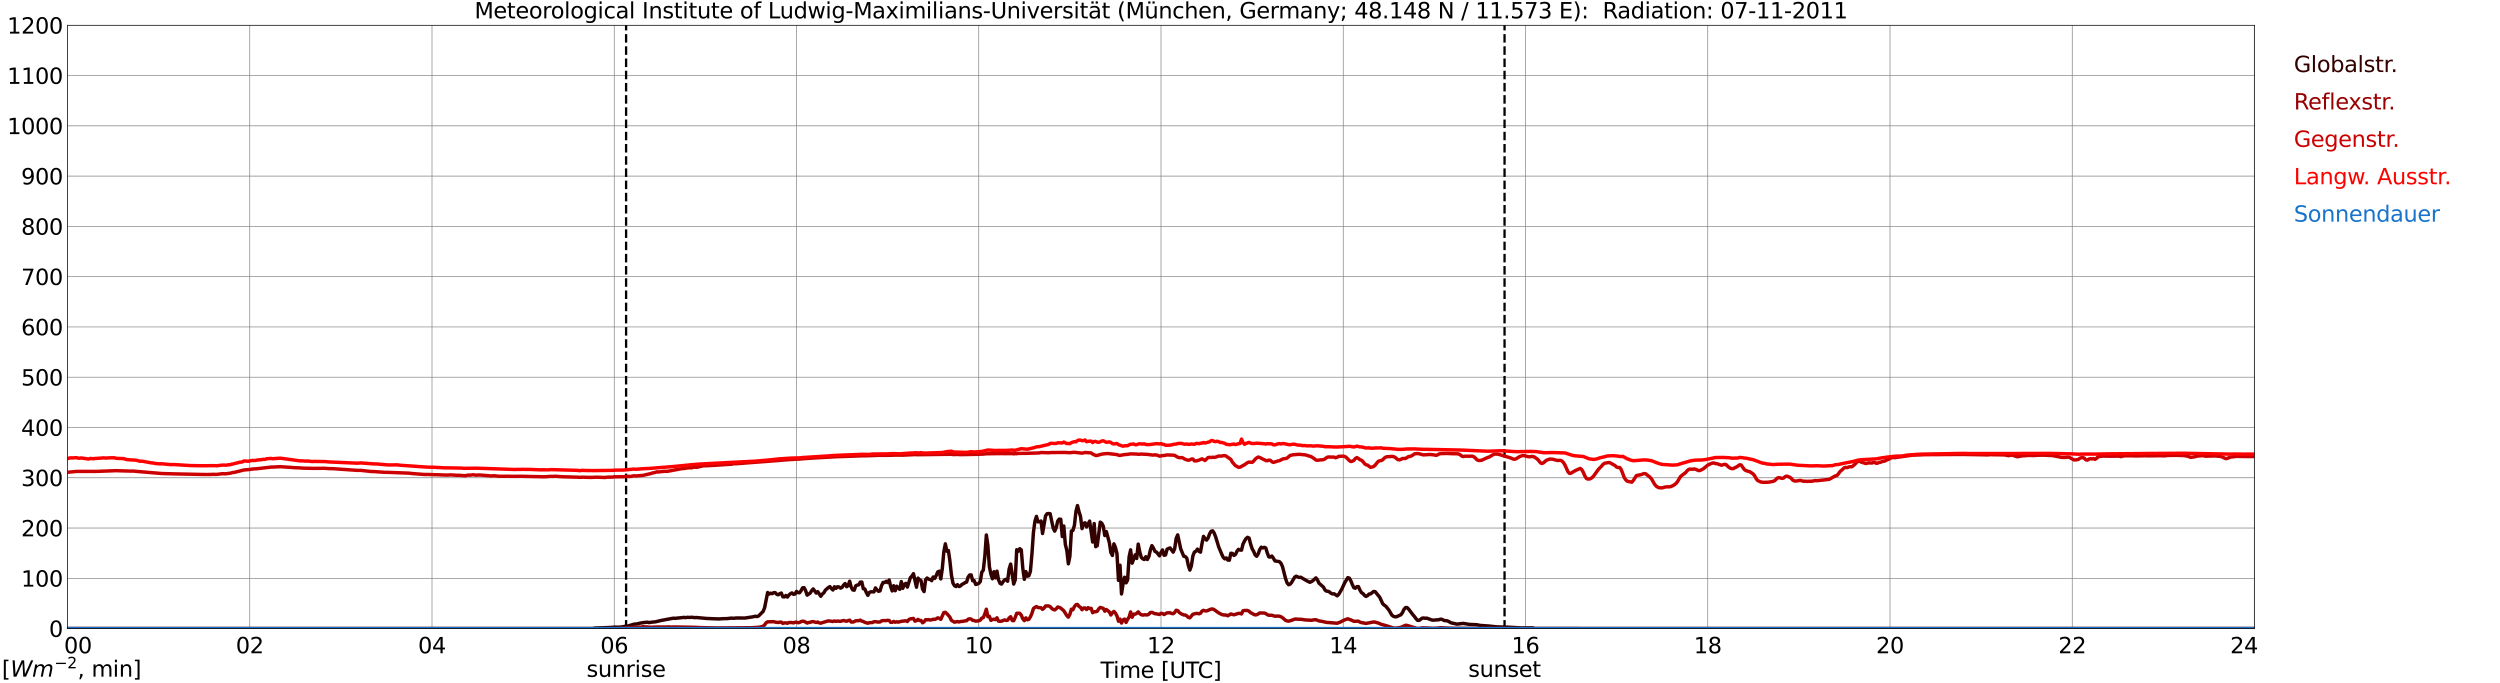 <?xml version="1.0" encoding="utf-8" standalone="no"?>
<!DOCTYPE svg PUBLIC "-//W3C//DTD SVG 1.1//EN"
  "http://www.w3.org/Graphics/SVG/1.1/DTD/svg11.dtd">
<svg xmlns:xlink="http://www.w3.org/1999/xlink" width="1085.4pt" height="296.64pt" viewBox="0 0 1085.4 296.64" xmlns="http://www.w3.org/2000/svg" version="1.1">
 <defs>
  <style type="text/css">*{stroke-linejoin: round; stroke-linecap: butt}</style>
 </defs>
 <g id="figure_1">
  <g id="patch_1">
   <path d="M 0 296.64 
L 1085.4 296.64 
L 1085.4 0 
L 0 0 
z
" style="fill: #ffffff"/>
  </g>
  <g id="axes_1">
   <g id="patch_2">
    <path d="M 29.306 272.909 
L 978.814 272.909 
L 978.814 10.976 
L 29.306 10.976 
z
" style="fill: #ffffff"/>
   </g>
   <g id="patch_3">
    <path d="M 978.814 272.909 
L 978.814 272.909 
L 978.814 10.976 
L 978.814 10.976 
z
" clip-path="url(#peaf577d96a)" style="fill: #d3d3d3; opacity: 0.25; stroke: #d3d3d3; stroke-linejoin: miter"/>
   </g>
   <g id="matplotlib.axis_1">
    <g id="xtick_1">
     <g id="line2d_1">
      <path d="M 29.306 272.909 
L 29.306 10.976 
" clip-path="url(#peaf577d96a)" style="fill: none; stroke: #808080; stroke-width: 0.3; stroke-linecap: square"/>
     </g>
     <g id="line2d_2"/>
     <g id="text_1">
      <!--    00 -->
      <g transform="translate(18.733 283.627) scale(0.095 -0.095)">
       <defs>
        <path id="DejaVuSans-20" transform="scale(0.016)"/>
        <path id="DejaVuSans-30" d="M 2034 4250 
Q 1547 4250 1301 3770 
Q 1056 3291 1056 2328 
Q 1056 1369 1301 889 
Q 1547 409 2034 409 
Q 2525 409 2770 889 
Q 3016 1369 3016 2328 
Q 3016 3291 2770 3770 
Q 2525 4250 2034 4250 
z
M 2034 4750 
Q 2819 4750 3233 4129 
Q 3647 3509 3647 2328 
Q 3647 1150 3233 529 
Q 2819 -91 2034 -91 
Q 1250 -91 836 529 
Q 422 1150 422 2328 
Q 422 3509 836 4129 
Q 1250 4750 2034 4750 
z
" transform="scale(0.016)"/>
       </defs>
       <use xlink:href="#DejaVuSans-20"/>
       <use xlink:href="#DejaVuSans-20" transform="translate(31.787 0)"/>
       <use xlink:href="#DejaVuSans-20" transform="translate(63.574 0)"/>
       <use xlink:href="#DejaVuSans-30" transform="translate(95.361 0)"/>
       <use xlink:href="#DejaVuSans-30" transform="translate(158.984 0)"/>
      </g>
     </g>
    </g>
    <g id="xtick_2">
     <g id="line2d_3">
      <path d="M 108.431 272.909 
L 108.431 10.976 
" clip-path="url(#peaf577d96a)" style="fill: none; stroke: #808080; stroke-width: 0.3; stroke-linecap: square"/>
     </g>
     <g id="line2d_4"/>
     <g id="text_2">
      <!-- 02 -->
      <g transform="translate(102.387 283.627) scale(0.095 -0.095)">
       <defs>
        <path id="DejaVuSans-32" d="M 1228 531 
L 3431 531 
L 3431 0 
L 469 0 
L 469 531 
Q 828 903 1448 1529 
Q 2069 2156 2228 2338 
Q 2531 2678 2651 2914 
Q 2772 3150 2772 3378 
Q 2772 3750 2511 3984 
Q 2250 4219 1831 4219 
Q 1534 4219 1204 4116 
Q 875 4013 500 3803 
L 500 4441 
Q 881 4594 1212 4672 
Q 1544 4750 1819 4750 
Q 2544 4750 2975 4387 
Q 3406 4025 3406 3419 
Q 3406 3131 3298 2873 
Q 3191 2616 2906 2266 
Q 2828 2175 2409 1742 
Q 1991 1309 1228 531 
z
" transform="scale(0.016)"/>
       </defs>
       <use xlink:href="#DejaVuSans-30"/>
       <use xlink:href="#DejaVuSans-32" transform="translate(63.623 0)"/>
      </g>
     </g>
    </g>
    <g id="xtick_3">
     <g id="line2d_5">
      <path d="M 187.557 272.909 
L 187.557 10.976 
" clip-path="url(#peaf577d96a)" style="fill: none; stroke: #808080; stroke-width: 0.3; stroke-linecap: square"/>
     </g>
     <g id="line2d_6"/>
     <g id="text_3">
      <!-- 04 -->
      <g transform="translate(181.513 283.627) scale(0.095 -0.095)">
       <defs>
        <path id="DejaVuSans-34" d="M 2419 4116 
L 825 1625 
L 2419 1625 
L 2419 4116 
z
M 2253 4666 
L 3047 4666 
L 3047 1625 
L 3713 1625 
L 3713 1100 
L 3047 1100 
L 3047 0 
L 2419 0 
L 2419 1100 
L 313 1100 
L 313 1709 
L 2253 4666 
z
" transform="scale(0.016)"/>
       </defs>
       <use xlink:href="#DejaVuSans-30"/>
       <use xlink:href="#DejaVuSans-34" transform="translate(63.623 0)"/>
      </g>
     </g>
    </g>
    <g id="xtick_4">
     <g id="line2d_7">
      <path d="M 266.683 272.909 
L 266.683 10.976 
" clip-path="url(#peaf577d96a)" style="fill: none; stroke: #808080; stroke-width: 0.3; stroke-linecap: square"/>
     </g>
     <g id="line2d_8"/>
     <g id="text_4">
      <!-- 06 -->
      <g transform="translate(260.638 283.627) scale(0.095 -0.095)">
       <defs>
        <path id="DejaVuSans-36" d="M 2113 2584 
Q 1688 2584 1439 2293 
Q 1191 2003 1191 1497 
Q 1191 994 1439 701 
Q 1688 409 2113 409 
Q 2538 409 2786 701 
Q 3034 994 3034 1497 
Q 3034 2003 2786 2293 
Q 2538 2584 2113 2584 
z
M 3366 4563 
L 3366 3988 
Q 3128 4100 2886 4159 
Q 2644 4219 2406 4219 
Q 1781 4219 1451 3797 
Q 1122 3375 1075 2522 
Q 1259 2794 1537 2939 
Q 1816 3084 2150 3084 
Q 2853 3084 3261 2657 
Q 3669 2231 3669 1497 
Q 3669 778 3244 343 
Q 2819 -91 2113 -91 
Q 1303 -91 875 529 
Q 447 1150 447 2328 
Q 447 3434 972 4092 
Q 1497 4750 2381 4750 
Q 2619 4750 2861 4703 
Q 3103 4656 3366 4563 
z
" transform="scale(0.016)"/>
       </defs>
       <use xlink:href="#DejaVuSans-30"/>
       <use xlink:href="#DejaVuSans-36" transform="translate(63.623 0)"/>
      </g>
     </g>
    </g>
    <g id="xtick_5">
     <g id="line2d_9">
      <path d="M 345.808 272.909 
L 345.808 10.976 
" clip-path="url(#peaf577d96a)" style="fill: none; stroke: #808080; stroke-width: 0.3; stroke-linecap: square"/>
     </g>
     <g id="line2d_10"/>
     <g id="text_5">
      <!-- 08 -->
      <g transform="translate(339.764 283.627) scale(0.095 -0.095)">
       <defs>
        <path id="DejaVuSans-38" d="M 2034 2216 
Q 1584 2216 1326 1975 
Q 1069 1734 1069 1313 
Q 1069 891 1326 650 
Q 1584 409 2034 409 
Q 2484 409 2743 651 
Q 3003 894 3003 1313 
Q 3003 1734 2745 1975 
Q 2488 2216 2034 2216 
z
M 1403 2484 
Q 997 2584 770 2862 
Q 544 3141 544 3541 
Q 544 4100 942 4425 
Q 1341 4750 2034 4750 
Q 2731 4750 3128 4425 
Q 3525 4100 3525 3541 
Q 3525 3141 3298 2862 
Q 3072 2584 2669 2484 
Q 3125 2378 3379 2068 
Q 3634 1759 3634 1313 
Q 3634 634 3220 271 
Q 2806 -91 2034 -91 
Q 1263 -91 848 271 
Q 434 634 434 1313 
Q 434 1759 690 2068 
Q 947 2378 1403 2484 
z
M 1172 3481 
Q 1172 3119 1398 2916 
Q 1625 2713 2034 2713 
Q 2441 2713 2670 2916 
Q 2900 3119 2900 3481 
Q 2900 3844 2670 4047 
Q 2441 4250 2034 4250 
Q 1625 4250 1398 4047 
Q 1172 3844 1172 3481 
z
" transform="scale(0.016)"/>
       </defs>
       <use xlink:href="#DejaVuSans-30"/>
       <use xlink:href="#DejaVuSans-38" transform="translate(63.623 0)"/>
      </g>
     </g>
    </g>
    <g id="xtick_6">
     <g id="line2d_11">
      <path d="M 424.934 272.909 
L 424.934 10.976 
" clip-path="url(#peaf577d96a)" style="fill: none; stroke: #808080; stroke-width: 0.3; stroke-linecap: square"/>
     </g>
     <g id="line2d_12"/>
     <g id="text_6">
      <!-- 10 -->
      <g transform="translate(418.89 283.627) scale(0.095 -0.095)">
       <defs>
        <path id="DejaVuSans-31" d="M 794 531 
L 1825 531 
L 1825 4091 
L 703 3866 
L 703 4441 
L 1819 4666 
L 2450 4666 
L 2450 531 
L 3481 531 
L 3481 0 
L 794 0 
L 794 531 
z
" transform="scale(0.016)"/>
       </defs>
       <use xlink:href="#DejaVuSans-31"/>
       <use xlink:href="#DejaVuSans-30" transform="translate(63.623 0)"/>
      </g>
     </g>
    </g>
    <g id="xtick_7">
     <g id="line2d_13">
      <path d="M 504.06 272.909 
L 504.06 10.976 
" clip-path="url(#peaf577d96a)" style="fill: none; stroke: #808080; stroke-width: 0.3; stroke-linecap: square"/>
     </g>
     <g id="line2d_14"/>
     <g id="text_7">
      <!-- 12 -->
      <g transform="translate(498.015 283.627) scale(0.095 -0.095)">
       <use xlink:href="#DejaVuSans-31"/>
       <use xlink:href="#DejaVuSans-32" transform="translate(63.623 0)"/>
      </g>
     </g>
    </g>
    <g id="xtick_8">
     <g id="line2d_15">
      <path d="M 583.185 272.909 
L 583.185 10.976 
" clip-path="url(#peaf577d96a)" style="fill: none; stroke: #808080; stroke-width: 0.3; stroke-linecap: square"/>
     </g>
     <g id="line2d_16"/>
     <g id="text_8">
      <!-- 14 -->
      <g transform="translate(577.141 283.627) scale(0.095 -0.095)">
       <use xlink:href="#DejaVuSans-31"/>
       <use xlink:href="#DejaVuSans-34" transform="translate(63.623 0)"/>
      </g>
     </g>
    </g>
    <g id="xtick_9">
     <g id="line2d_17">
      <path d="M 662.311 272.909 
L 662.311 10.976 
" clip-path="url(#peaf577d96a)" style="fill: none; stroke: #808080; stroke-width: 0.3; stroke-linecap: square"/>
     </g>
     <g id="line2d_18"/>
     <g id="text_9">
      <!-- 16 -->
      <g transform="translate(656.267 283.627) scale(0.095 -0.095)">
       <use xlink:href="#DejaVuSans-31"/>
       <use xlink:href="#DejaVuSans-36" transform="translate(63.623 0)"/>
      </g>
     </g>
    </g>
    <g id="xtick_10">
     <g id="line2d_19">
      <path d="M 741.437 272.909 
L 741.437 10.976 
" clip-path="url(#peaf577d96a)" style="fill: none; stroke: #808080; stroke-width: 0.3; stroke-linecap: square"/>
     </g>
     <g id="line2d_20"/>
     <g id="text_10">
      <!-- 18 -->
      <g transform="translate(735.392 283.627) scale(0.095 -0.095)">
       <use xlink:href="#DejaVuSans-31"/>
       <use xlink:href="#DejaVuSans-38" transform="translate(63.623 0)"/>
      </g>
     </g>
    </g>
    <g id="xtick_11">
     <g id="line2d_21">
      <path d="M 820.562 272.909 
L 820.562 10.976 
" clip-path="url(#peaf577d96a)" style="fill: none; stroke: #808080; stroke-width: 0.3; stroke-linecap: square"/>
     </g>
     <g id="line2d_22"/>
     <g id="text_11">
      <!-- 20 -->
      <g transform="translate(814.518 283.627) scale(0.095 -0.095)">
       <use xlink:href="#DejaVuSans-32"/>
       <use xlink:href="#DejaVuSans-30" transform="translate(63.623 0)"/>
      </g>
     </g>
    </g>
    <g id="xtick_12">
     <g id="line2d_23">
      <path d="M 899.688 272.909 
L 899.688 10.976 
" clip-path="url(#peaf577d96a)" style="fill: none; stroke: #808080; stroke-width: 0.3; stroke-linecap: square"/>
     </g>
     <g id="line2d_24"/>
     <g id="text_12">
      <!-- 22 -->
      <g transform="translate(893.644 283.627) scale(0.095 -0.095)">
       <use xlink:href="#DejaVuSans-32"/>
       <use xlink:href="#DejaVuSans-32" transform="translate(63.623 0)"/>
      </g>
     </g>
    </g>
    <g id="xtick_13">
     <g id="line2d_25">
      <path d="M 978.814 272.909 
L 978.814 10.976 
" clip-path="url(#peaf577d96a)" style="fill: none; stroke: #808080; stroke-width: 0.3; stroke-linecap: square"/>
     </g>
     <g id="line2d_26"/>
     <g id="text_13">
      <!-- 24    -->
      <g transform="translate(968.241 283.627) scale(0.095 -0.095)">
       <use xlink:href="#DejaVuSans-32"/>
       <use xlink:href="#DejaVuSans-34" transform="translate(63.623 0)"/>
       <use xlink:href="#DejaVuSans-20" transform="translate(127.246 0)"/>
       <use xlink:href="#DejaVuSans-20" transform="translate(159.033 0)"/>
       <use xlink:href="#DejaVuSans-20" transform="translate(190.82 0)"/>
      </g>
     </g>
    </g>
    <g id="text_14">
     <!-- Time [UTC] -->
     <g transform="translate(477.806 294.322) scale(0.095 -0.095)">
      <defs>
       <path id="DejaVuSans-54" d="M -19 4666 
L 3928 4666 
L 3928 4134 
L 2272 4134 
L 2272 0 
L 1638 0 
L 1638 4134 
L -19 4134 
L -19 4666 
z
" transform="scale(0.016)"/>
       <path id="DejaVuSans-69" d="M 603 3500 
L 1178 3500 
L 1178 0 
L 603 0 
L 603 3500 
z
M 603 4863 
L 1178 4863 
L 1178 4134 
L 603 4134 
L 603 4863 
z
" transform="scale(0.016)"/>
       <path id="DejaVuSans-6d" d="M 3328 2828 
Q 3544 3216 3844 3400 
Q 4144 3584 4550 3584 
Q 5097 3584 5394 3201 
Q 5691 2819 5691 2113 
L 5691 0 
L 5113 0 
L 5113 2094 
Q 5113 2597 4934 2840 
Q 4756 3084 4391 3084 
Q 3944 3084 3684 2787 
Q 3425 2491 3425 1978 
L 3425 0 
L 2847 0 
L 2847 2094 
Q 2847 2600 2669 2842 
Q 2491 3084 2119 3084 
Q 1678 3084 1418 2786 
Q 1159 2488 1159 1978 
L 1159 0 
L 581 0 
L 581 3500 
L 1159 3500 
L 1159 2956 
Q 1356 3278 1631 3431 
Q 1906 3584 2284 3584 
Q 2666 3584 2933 3390 
Q 3200 3197 3328 2828 
z
" transform="scale(0.016)"/>
       <path id="DejaVuSans-65" d="M 3597 1894 
L 3597 1613 
L 953 1613 
Q 991 1019 1311 708 
Q 1631 397 2203 397 
Q 2534 397 2845 478 
Q 3156 559 3463 722 
L 3463 178 
Q 3153 47 2828 -22 
Q 2503 -91 2169 -91 
Q 1331 -91 842 396 
Q 353 884 353 1716 
Q 353 2575 817 3079 
Q 1281 3584 2069 3584 
Q 2775 3584 3186 3129 
Q 3597 2675 3597 1894 
z
M 3022 2063 
Q 3016 2534 2758 2815 
Q 2500 3097 2075 3097 
Q 1594 3097 1305 2825 
Q 1016 2553 972 2059 
L 3022 2063 
z
" transform="scale(0.016)"/>
       <path id="DejaVuSans-5b" d="M 550 4863 
L 1875 4863 
L 1875 4416 
L 1125 4416 
L 1125 -397 
L 1875 -397 
L 1875 -844 
L 550 -844 
L 550 4863 
z
" transform="scale(0.016)"/>
       <path id="DejaVuSans-55" d="M 556 4666 
L 1191 4666 
L 1191 1831 
Q 1191 1081 1462 751 
Q 1734 422 2344 422 
Q 2950 422 3222 751 
Q 3494 1081 3494 1831 
L 3494 4666 
L 4128 4666 
L 4128 1753 
Q 4128 841 3676 375 
Q 3225 -91 2344 -91 
Q 1459 -91 1007 375 
Q 556 841 556 1753 
L 556 4666 
z
" transform="scale(0.016)"/>
       <path id="DejaVuSans-43" d="M 4122 4306 
L 4122 3641 
Q 3803 3938 3442 4084 
Q 3081 4231 2675 4231 
Q 1875 4231 1450 3742 
Q 1025 3253 1025 2328 
Q 1025 1406 1450 917 
Q 1875 428 2675 428 
Q 3081 428 3442 575 
Q 3803 722 4122 1019 
L 4122 359 
Q 3791 134 3420 21 
Q 3050 -91 2638 -91 
Q 1578 -91 968 557 
Q 359 1206 359 2328 
Q 359 3453 968 4101 
Q 1578 4750 2638 4750 
Q 3056 4750 3426 4639 
Q 3797 4528 4122 4306 
z
" transform="scale(0.016)"/>
       <path id="DejaVuSans-5d" d="M 1947 4863 
L 1947 -844 
L 622 -844 
L 622 -397 
L 1369 -397 
L 1369 4416 
L 622 4416 
L 622 4863 
L 1947 4863 
z
" transform="scale(0.016)"/>
      </defs>
      <use xlink:href="#DejaVuSans-54"/>
      <use xlink:href="#DejaVuSans-69" transform="translate(57.959 0)"/>
      <use xlink:href="#DejaVuSans-6d" transform="translate(85.742 0)"/>
      <use xlink:href="#DejaVuSans-65" transform="translate(183.154 0)"/>
      <use xlink:href="#DejaVuSans-20" transform="translate(244.678 0)"/>
      <use xlink:href="#DejaVuSans-5b" transform="translate(276.465 0)"/>
      <use xlink:href="#DejaVuSans-55" transform="translate(315.479 0)"/>
      <use xlink:href="#DejaVuSans-54" transform="translate(388.672 0)"/>
      <use xlink:href="#DejaVuSans-43" transform="translate(443.881 0)"/>
      <use xlink:href="#DejaVuSans-5d" transform="translate(513.705 0)"/>
     </g>
    </g>
   </g>
   <g id="matplotlib.axis_2">
    <g id="ytick_1">
     <g id="line2d_27">
      <path d="M 29.306 272.909 
L 978.814 272.909 
" clip-path="url(#peaf577d96a)" style="fill: none; stroke: #808080; stroke-width: 0.3; stroke-linecap: square"/>
     </g>
     <g id="line2d_28"/>
     <g id="text_15">
      <!-- 0 -->
      <g transform="translate(21.261 276.518) scale(0.095 -0.095)">
       <use xlink:href="#DejaVuSans-30"/>
      </g>
     </g>
    </g>
    <g id="ytick_2">
     <g id="line2d_29">
      <path d="M 29.306 251.081 
L 978.814 251.081 
" clip-path="url(#peaf577d96a)" style="fill: none; stroke: #808080; stroke-width: 0.3; stroke-linecap: square"/>
     </g>
     <g id="line2d_30"/>
     <g id="text_16">
      <!-- 100 -->
      <g transform="translate(9.173 254.69) scale(0.095 -0.095)">
       <use xlink:href="#DejaVuSans-31"/>
       <use xlink:href="#DejaVuSans-30" transform="translate(63.623 0)"/>
       <use xlink:href="#DejaVuSans-30" transform="translate(127.246 0)"/>
      </g>
     </g>
    </g>
    <g id="ytick_3">
     <g id="line2d_31">
      <path d="M 29.306 229.253 
L 978.814 229.253 
" clip-path="url(#peaf577d96a)" style="fill: none; stroke: #808080; stroke-width: 0.3; stroke-linecap: square"/>
     </g>
     <g id="line2d_32"/>
     <g id="text_17">
      <!-- 200 -->
      <g transform="translate(9.173 232.863) scale(0.095 -0.095)">
       <use xlink:href="#DejaVuSans-32"/>
       <use xlink:href="#DejaVuSans-30" transform="translate(63.623 0)"/>
       <use xlink:href="#DejaVuSans-30" transform="translate(127.246 0)"/>
      </g>
     </g>
    </g>
    <g id="ytick_4">
     <g id="line2d_33">
      <path d="M 29.306 207.426 
L 978.814 207.426 
" clip-path="url(#peaf577d96a)" style="fill: none; stroke: #808080; stroke-width: 0.3; stroke-linecap: square"/>
     </g>
     <g id="line2d_34"/>
     <g id="text_18">
      <!-- 300 -->
      <g transform="translate(9.173 211.035) scale(0.095 -0.095)">
       <defs>
        <path id="DejaVuSans-33" d="M 2597 2516 
Q 3050 2419 3304 2112 
Q 3559 1806 3559 1356 
Q 3559 666 3084 287 
Q 2609 -91 1734 -91 
Q 1441 -91 1130 -33 
Q 819 25 488 141 
L 488 750 
Q 750 597 1062 519 
Q 1375 441 1716 441 
Q 2309 441 2620 675 
Q 2931 909 2931 1356 
Q 2931 1769 2642 2001 
Q 2353 2234 1838 2234 
L 1294 2234 
L 1294 2753 
L 1863 2753 
Q 2328 2753 2575 2939 
Q 2822 3125 2822 3475 
Q 2822 3834 2567 4026 
Q 2313 4219 1838 4219 
Q 1578 4219 1281 4162 
Q 984 4106 628 3988 
L 628 4550 
Q 988 4650 1302 4700 
Q 1616 4750 1894 4750 
Q 2613 4750 3031 4423 
Q 3450 4097 3450 3541 
Q 3450 3153 3228 2886 
Q 3006 2619 2597 2516 
z
" transform="scale(0.016)"/>
       </defs>
       <use xlink:href="#DejaVuSans-33"/>
       <use xlink:href="#DejaVuSans-30" transform="translate(63.623 0)"/>
       <use xlink:href="#DejaVuSans-30" transform="translate(127.246 0)"/>
      </g>
     </g>
    </g>
    <g id="ytick_5">
     <g id="line2d_35">
      <path d="M 29.306 185.598 
L 978.814 185.598 
" clip-path="url(#peaf577d96a)" style="fill: none; stroke: #808080; stroke-width: 0.3; stroke-linecap: square"/>
     </g>
     <g id="line2d_36"/>
     <g id="text_19">
      <!-- 400 -->
      <g transform="translate(9.173 189.207) scale(0.095 -0.095)">
       <use xlink:href="#DejaVuSans-34"/>
       <use xlink:href="#DejaVuSans-30" transform="translate(63.623 0)"/>
       <use xlink:href="#DejaVuSans-30" transform="translate(127.246 0)"/>
      </g>
     </g>
    </g>
    <g id="ytick_6">
     <g id="line2d_37">
      <path d="M 29.306 163.77 
L 978.814 163.77 
" clip-path="url(#peaf577d96a)" style="fill: none; stroke: #808080; stroke-width: 0.3; stroke-linecap: square"/>
     </g>
     <g id="line2d_38"/>
     <g id="text_20">
      <!-- 500 -->
      <g transform="translate(9.173 167.379) scale(0.095 -0.095)">
       <defs>
        <path id="DejaVuSans-35" d="M 691 4666 
L 3169 4666 
L 3169 4134 
L 1269 4134 
L 1269 2991 
Q 1406 3038 1543 3061 
Q 1681 3084 1819 3084 
Q 2600 3084 3056 2656 
Q 3513 2228 3513 1497 
Q 3513 744 3044 326 
Q 2575 -91 1722 -91 
Q 1428 -91 1123 -41 
Q 819 9 494 109 
L 494 744 
Q 775 591 1075 516 
Q 1375 441 1709 441 
Q 2250 441 2565 725 
Q 2881 1009 2881 1497 
Q 2881 1984 2565 2268 
Q 2250 2553 1709 2553 
Q 1456 2553 1204 2497 
Q 953 2441 691 2322 
L 691 4666 
z
" transform="scale(0.016)"/>
       </defs>
       <use xlink:href="#DejaVuSans-35"/>
       <use xlink:href="#DejaVuSans-30" transform="translate(63.623 0)"/>
       <use xlink:href="#DejaVuSans-30" transform="translate(127.246 0)"/>
      </g>
     </g>
    </g>
    <g id="ytick_7">
     <g id="line2d_39">
      <path d="M 29.306 141.942 
L 978.814 141.942 
" clip-path="url(#peaf577d96a)" style="fill: none; stroke: #808080; stroke-width: 0.3; stroke-linecap: square"/>
     </g>
     <g id="line2d_40"/>
     <g id="text_21">
      <!-- 600 -->
      <g transform="translate(9.173 145.551) scale(0.095 -0.095)">
       <use xlink:href="#DejaVuSans-36"/>
       <use xlink:href="#DejaVuSans-30" transform="translate(63.623 0)"/>
       <use xlink:href="#DejaVuSans-30" transform="translate(127.246 0)"/>
      </g>
     </g>
    </g>
    <g id="ytick_8">
     <g id="line2d_41">
      <path d="M 29.306 120.114 
L 978.814 120.114 
" clip-path="url(#peaf577d96a)" style="fill: none; stroke: #808080; stroke-width: 0.3; stroke-linecap: square"/>
     </g>
     <g id="line2d_42"/>
     <g id="text_22">
      <!-- 700 -->
      <g transform="translate(9.173 123.724) scale(0.095 -0.095)">
       <defs>
        <path id="DejaVuSans-37" d="M 525 4666 
L 3525 4666 
L 3525 4397 
L 1831 0 
L 1172 0 
L 2766 4134 
L 525 4134 
L 525 4666 
z
" transform="scale(0.016)"/>
       </defs>
       <use xlink:href="#DejaVuSans-37"/>
       <use xlink:href="#DejaVuSans-30" transform="translate(63.623 0)"/>
       <use xlink:href="#DejaVuSans-30" transform="translate(127.246 0)"/>
      </g>
     </g>
    </g>
    <g id="ytick_9">
     <g id="line2d_43">
      <path d="M 29.306 98.287 
L 978.814 98.287 
" clip-path="url(#peaf577d96a)" style="fill: none; stroke: #808080; stroke-width: 0.3; stroke-linecap: square"/>
     </g>
     <g id="line2d_44"/>
     <g id="text_23">
      <!-- 800 -->
      <g transform="translate(9.173 101.896) scale(0.095 -0.095)">
       <use xlink:href="#DejaVuSans-38"/>
       <use xlink:href="#DejaVuSans-30" transform="translate(63.623 0)"/>
       <use xlink:href="#DejaVuSans-30" transform="translate(127.246 0)"/>
      </g>
     </g>
    </g>
    <g id="ytick_10">
     <g id="line2d_45">
      <path d="M 29.306 76.459 
L 978.814 76.459 
" clip-path="url(#peaf577d96a)" style="fill: none; stroke: #808080; stroke-width: 0.3; stroke-linecap: square"/>
     </g>
     <g id="line2d_46"/>
     <g id="text_24">
      <!-- 900 -->
      <g transform="translate(9.173 80.068) scale(0.095 -0.095)">
       <defs>
        <path id="DejaVuSans-39" d="M 703 97 
L 703 672 
Q 941 559 1184 500 
Q 1428 441 1663 441 
Q 2288 441 2617 861 
Q 2947 1281 2994 2138 
Q 2813 1869 2534 1725 
Q 2256 1581 1919 1581 
Q 1219 1581 811 2004 
Q 403 2428 403 3163 
Q 403 3881 828 4315 
Q 1253 4750 1959 4750 
Q 2769 4750 3195 4129 
Q 3622 3509 3622 2328 
Q 3622 1225 3098 567 
Q 2575 -91 1691 -91 
Q 1453 -91 1209 -44 
Q 966 3 703 97 
z
M 1959 2075 
Q 2384 2075 2632 2365 
Q 2881 2656 2881 3163 
Q 2881 3666 2632 3958 
Q 2384 4250 1959 4250 
Q 1534 4250 1286 3958 
Q 1038 3666 1038 3163 
Q 1038 2656 1286 2365 
Q 1534 2075 1959 2075 
z
" transform="scale(0.016)"/>
       </defs>
       <use xlink:href="#DejaVuSans-39"/>
       <use xlink:href="#DejaVuSans-30" transform="translate(63.623 0)"/>
       <use xlink:href="#DejaVuSans-30" transform="translate(127.246 0)"/>
      </g>
     </g>
    </g>
    <g id="ytick_11">
     <g id="line2d_47">
      <path d="M 29.306 54.631 
L 978.814 54.631 
" clip-path="url(#peaf577d96a)" style="fill: none; stroke: #808080; stroke-width: 0.3; stroke-linecap: square"/>
     </g>
     <g id="line2d_48"/>
     <g id="text_25">
      <!-- 1000 -->
      <g transform="translate(3.128 58.24) scale(0.095 -0.095)">
       <use xlink:href="#DejaVuSans-31"/>
       <use xlink:href="#DejaVuSans-30" transform="translate(63.623 0)"/>
       <use xlink:href="#DejaVuSans-30" transform="translate(127.246 0)"/>
       <use xlink:href="#DejaVuSans-30" transform="translate(190.869 0)"/>
      </g>
     </g>
    </g>
    <g id="ytick_12">
     <g id="line2d_49">
      <path d="M 29.306 32.803 
L 978.814 32.803 
" clip-path="url(#peaf577d96a)" style="fill: none; stroke: #808080; stroke-width: 0.3; stroke-linecap: square"/>
     </g>
     <g id="line2d_50"/>
     <g id="text_26">
      <!-- 1100 -->
      <g transform="translate(3.128 36.413) scale(0.095 -0.095)">
       <use xlink:href="#DejaVuSans-31"/>
       <use xlink:href="#DejaVuSans-31" transform="translate(63.623 0)"/>
       <use xlink:href="#DejaVuSans-30" transform="translate(127.246 0)"/>
       <use xlink:href="#DejaVuSans-30" transform="translate(190.869 0)"/>
      </g>
     </g>
    </g>
    <g id="ytick_13">
     <g id="line2d_51">
      <path d="M 29.306 10.976 
L 978.814 10.976 
" clip-path="url(#peaf577d96a)" style="fill: none; stroke: #808080; stroke-width: 0.3; stroke-linecap: square"/>
     </g>
     <g id="line2d_52"/>
     <g id="text_27">
      <!-- 1200 -->
      <g transform="translate(3.128 14.585) scale(0.095 -0.095)">
       <use xlink:href="#DejaVuSans-31"/>
       <use xlink:href="#DejaVuSans-32" transform="translate(63.623 0)"/>
       <use xlink:href="#DejaVuSans-30" transform="translate(127.246 0)"/>
       <use xlink:href="#DejaVuSans-30" transform="translate(190.869 0)"/>
      </g>
     </g>
    </g>
   </g>
   <g id="line2d_53">
    <path d="M 271.826 272.909 
L 271.826 10.976 
" clip-path="url(#peaf577d96a)" style="fill: none; stroke-dasharray: 3.7,1.6; stroke-dashoffset: 0; stroke: #000000"/>
   </g>
   <g id="line2d_54">
    <path d="M 653.212 272.909 
L 653.212 10.976 
" clip-path="url(#peaf577d96a)" style="fill: none; stroke-dasharray: 3.7,1.6; stroke-dashoffset: 0; stroke: #000000"/>
   </g>
   <g id="line2d_55">
    <path d="M 29.306 272.909 
L 257.451 272.909 
L 258.111 272.699 
L 266.023 272.376 
L 266.683 272.267 
L 268.661 272.311 
L 270.639 272.097 
L 271.298 271.903 
L 271.958 271.988 
L 275.255 270.999 
L 276.573 270.868 
L 277.892 270.547 
L 279.211 270.331 
L 280.53 270.18 
L 281.189 270.137 
L 281.849 270.309 
L 283.167 270.093 
L 284.486 269.986 
L 287.124 269.362 
L 291.739 268.502 
L 292.399 268.393 
L 293.058 268.458 
L 297.014 268.05 
L 297.674 268.157 
L 298.333 268.028 
L 299.652 268.05 
L 300.311 267.984 
L 301.63 268.157 
L 302.289 268.091 
L 306.905 268.524 
L 308.224 268.565 
L 309.543 268.631 
L 312.18 268.716 
L 314.158 268.587 
L 315.477 268.587 
L 317.455 268.371 
L 318.774 268.436 
L 319.433 268.308 
L 323.39 268.329 
L 326.686 267.834 
L 328.005 267.533 
L 328.665 267.705 
L 329.324 267.445 
L 331.302 265.466 
L 331.961 263.85 
L 333.28 257.243 
L 333.94 257.931 
L 334.599 257.544 
L 335.258 257.739 
L 335.918 257.306 
L 336.577 257.306 
L 337.236 258.04 
L 337.896 258.234 
L 338.555 257.739 
L 339.215 257.479 
L 339.874 259.094 
L 340.533 259.159 
L 341.193 258.535 
L 341.852 259.223 
L 342.512 258.341 
L 343.171 257.78 
L 343.83 257.415 
L 344.49 258.018 
L 345.149 257.911 
L 345.808 256.769 
L 346.468 257.328 
L 347.127 257.35 
L 347.787 256.468 
L 348.446 255.22 
L 349.105 255.154 
L 349.765 256.403 
L 350.424 258.385 
L 351.743 257.501 
L 352.402 256.446 
L 353.062 255.693 
L 354.38 257.479 
L 355.04 256.876 
L 356.359 258.878 
L 357.018 257.931 
L 357.677 257.372 
L 358.337 256.23 
L 359.655 255.069 
L 360.315 254.702 
L 360.974 255.543 
L 361.634 256.145 
L 362.293 254.746 
L 362.952 255.433 
L 363.612 254.746 
L 364.271 254.853 
L 364.93 255.348 
L 365.59 255.003 
L 366.249 254.034 
L 366.909 253.369 
L 367.568 254.724 
L 368.227 254.229 
L 368.887 252.334 
L 369.546 254.897 
L 370.206 256.101 
L 370.865 256.252 
L 371.524 254.357 
L 372.184 254.015 
L 372.843 253.906 
L 373.502 252.744 
L 374.162 252.701 
L 374.821 255.628 
L 375.481 255.715 
L 376.14 257.306 
L 376.799 258.47 
L 377.459 257.199 
L 378.118 256.942 
L 379.437 256.964 
L 380.096 255.263 
L 380.756 256.123 
L 381.415 256.726 
L 382.074 256.531 
L 382.734 254.25 
L 383.393 252.873 
L 384.053 252.936 
L 384.712 252.378 
L 385.371 252.917 
L 386.031 251.819 
L 386.69 254.639 
L 387.349 256.553 
L 388.009 254.294 
L 388.668 256.468 
L 389.328 254.508 
L 389.987 255.37 
L 390.646 255.866 
L 391.306 252.506 
L 391.965 255.433 
L 392.624 253.67 
L 393.284 253.281 
L 393.943 254.897 
L 395.262 250.743 
L 395.921 250.138 
L 396.581 249.062 
L 397.899 254.94 
L 398.559 251 
L 399.218 251.688 
L 399.878 252.098 
L 400.537 255.778 
L 401.196 256.833 
L 401.856 251.688 
L 402.515 250.957 
L 403.175 251.496 
L 403.834 251.559 
L 404.493 252.098 
L 405.153 250.505 
L 405.812 251.129 
L 406.471 249.881 
L 407.131 248.309 
L 407.79 247.986 
L 408.45 251.345 
L 409.109 246.866 
L 409.768 239.613 
L 410.428 236.125 
L 411.087 239.312 
L 411.746 239.01 
L 412.406 243.531 
L 413.065 249.623 
L 413.725 253.131 
L 414.384 254.272 
L 415.043 254.659 
L 415.703 253.842 
L 416.362 254.639 
L 417.022 254.401 
L 417.681 253.67 
L 418.34 253.41 
L 419 252.936 
L 419.659 252.701 
L 420.318 250.57 
L 420.978 249.645 
L 421.637 249.601 
L 422.297 252.142 
L 422.956 252.098 
L 423.615 253.733 
L 424.275 253.583 
L 424.934 253.259 
L 425.593 252.506 
L 426.253 248.438 
L 426.912 247.534 
L 427.572 241.593 
L 428.231 232.272 
L 428.89 236.793 
L 429.55 246.028 
L 430.209 249.278 
L 430.869 251.28 
L 431.528 248.224 
L 432.187 250.893 
L 432.847 247.986 
L 433.506 251.688 
L 434.165 253.24 
L 434.825 253.583 
L 435.484 252.572 
L 436.144 251.775 
L 436.803 251.474 
L 437.462 252.356 
L 438.122 247.06 
L 438.781 244.908 
L 440.1 253.583 
L 440.759 251.775 
L 441.419 238.665 
L 442.078 239.333 
L 442.737 238.214 
L 443.397 238.772 
L 444.056 246.696 
L 444.716 251.518 
L 445.375 248.158 
L 446.034 250.16 
L 446.694 249.946 
L 447.353 248.095 
L 448.012 240.667 
L 448.672 231.196 
L 449.331 226.245 
L 449.991 224.2 
L 450.65 226.568 
L 451.309 226.503 
L 451.969 226.202 
L 452.628 231.626 
L 453.947 223.94 
L 454.606 223.037 
L 455.266 222.952 
L 455.925 223.037 
L 457.244 229.236 
L 457.903 230.594 
L 458.563 229.085 
L 459.222 226.224 
L 459.881 225.361 
L 460.541 225.449 
L 461.2 232.94 
L 461.859 228.376 
L 462.519 236.341 
L 463.178 239.01 
L 463.838 244.779 
L 464.497 241.551 
L 465.156 230.528 
L 465.816 230.314 
L 466.475 228.075 
L 467.134 222.026 
L 467.794 219.507 
L 468.453 222.111 
L 469.113 224.244 
L 469.772 229.496 
L 470.431 227.3 
L 471.091 226.977 
L 471.75 228.784 
L 473.069 226.224 
L 474.388 235.328 
L 475.047 227.322 
L 475.706 237.351 
L 476.366 236.921 
L 477.685 226.697 
L 478.344 227.171 
L 479.003 228.483 
L 479.663 232.508 
L 480.322 230.788 
L 481.641 235.61 
L 482.3 239.936 
L 482.96 241.163 
L 483.619 236.125 
L 484.278 237.674 
L 484.938 240.344 
L 485.597 251.948 
L 486.256 245.404 
L 486.916 257.867 
L 487.575 253.561 
L 488.235 250.612 
L 488.894 253.046 
L 489.553 251.86 
L 490.213 241.765 
L 490.872 238.731 
L 491.532 244.5 
L 492.85 240.883 
L 493.51 242.455 
L 494.169 236.234 
L 494.828 239.569 
L 495.488 241.959 
L 496.147 242.627 
L 496.807 242.907 
L 497.466 241.721 
L 498.125 242.907 
L 498.785 241.68 
L 499.444 238.838 
L 500.103 236.9 
L 500.763 237.912 
L 501.422 239.375 
L 502.082 239.678 
L 503.4 241.313 
L 504.06 239.829 
L 504.719 238.772 
L 505.379 241.077 
L 506.038 240.927 
L 506.697 238.449 
L 507.357 238.107 
L 508.016 237.891 
L 509.335 239.72 
L 509.994 238.257 
L 510.654 233.715 
L 511.313 232.228 
L 512.632 238.364 
L 513.95 241.507 
L 514.61 241.636 
L 515.269 242.346 
L 515.929 245.532 
L 516.588 247.512 
L 517.247 245.618 
L 517.907 241.357 
L 518.566 239.678 
L 519.226 239.333 
L 519.885 238.408 
L 520.544 239.355 
L 521.204 239.72 
L 521.863 235.952 
L 522.522 232.875 
L 523.182 233.844 
L 523.841 234.49 
L 524.501 233.606 
L 525.16 231.755 
L 525.819 230.657 
L 526.479 230.465 
L 527.138 231.412 
L 527.797 233.132 
L 529.116 237.461 
L 530.435 240.623 
L 531.094 242.003 
L 531.754 242.627 
L 532.413 242.217 
L 533.073 243.164 
L 533.732 243.208 
L 534.391 240.193 
L 535.051 240.281 
L 535.71 241.141 
L 536.369 240.754 
L 537.029 239.355 
L 537.688 238.515 
L 538.348 238.794 
L 539.007 238.86 
L 539.666 236.212 
L 540.326 234.876 
L 540.985 233.822 
L 541.644 233.285 
L 542.304 233.606 
L 542.963 236.212 
L 543.623 238.235 
L 544.282 239.375 
L 544.941 240.927 
L 545.601 241.507 
L 546.26 240.473 
L 546.919 238.622 
L 547.579 237.567 
L 548.238 237.891 
L 548.898 237.633 
L 549.557 237.912 
L 550.216 240.108 
L 550.876 241.765 
L 551.535 241.852 
L 552.195 241.398 
L 552.854 242.346 
L 553.513 243.509 
L 555.491 243.854 
L 556.151 244.563 
L 556.81 246.006 
L 558.129 251.173 
L 558.788 253.046 
L 559.448 253.864 
L 560.107 253.626 
L 560.766 252.873 
L 562.085 250.592 
L 562.745 250.16 
L 564.063 250.721 
L 564.723 250.612 
L 567.36 252.162 
L 568.679 252.808 
L 569.338 252.528 
L 569.998 252.098 
L 571.317 250.893 
L 571.976 251.732 
L 572.635 253.174 
L 574.613 254.918 
L 575.273 256.189 
L 575.932 256.662 
L 576.592 256.704 
L 577.251 257.049 
L 577.91 257.588 
L 578.57 257.867 
L 579.229 257.802 
L 580.548 258.686 
L 581.207 258.062 
L 582.526 255.8 
L 583.845 252.958 
L 585.164 250.784 
L 585.823 251 
L 586.482 252.162 
L 587.142 253.82 
L 587.801 255.176 
L 588.46 255.392 
L 589.12 254.702 
L 589.779 254.68 
L 590.439 256.208 
L 591.098 257.287 
L 591.757 257.717 
L 592.417 258.492 
L 593.076 258.943 
L 593.736 258.599 
L 594.395 257.911 
L 595.054 257.845 
L 596.373 256.791 
L 597.032 256.876 
L 599.011 259.288 
L 600.329 262.13 
L 600.989 262.733 
L 601.648 263.185 
L 602.967 264.798 
L 604.286 267.059 
L 604.945 267.554 
L 605.604 267.79 
L 606.264 267.79 
L 608.242 266.887 
L 608.901 265.961 
L 609.561 264.562 
L 610.22 263.809 
L 610.879 263.765 
L 611.539 264.411 
L 613.517 267.015 
L 614.176 267.768 
L 614.836 268.694 
L 615.495 269.34 
L 616.154 269.34 
L 617.473 268.371 
L 618.133 268.308 
L 618.792 268.436 
L 619.451 268.371 
L 621.429 269.104 
L 622.089 269.255 
L 624.726 269.061 
L 625.386 268.825 
L 626.045 268.888 
L 626.705 269.255 
L 627.364 269.469 
L 628.023 269.469 
L 628.683 269.663 
L 630.001 270.416 
L 632.639 270.977 
L 633.958 270.805 
L 635.276 270.654 
L 637.914 271.084 
L 639.892 271.171 
L 641.211 271.235 
L 642.53 271.514 
L 644.508 271.665 
L 646.486 271.796 
L 649.783 272.16 
L 654.399 272.267 
L 660.333 272.612 
L 664.289 272.59 
L 665.608 272.612 
L 666.267 272.909 
L 978.154 272.909 
L 978.154 272.909 
" clip-path="url(#peaf577d96a)" style="fill: none; stroke: #330000; stroke-width: 1.5; stroke-linecap: square"/>
   </g>
   <g id="line2d_56">
    <path d="M 29.306 272.909 
L 268.661 272.909 
L 269.32 272.723 
L 271.958 272.616 
L 273.936 272.444 
L 275.255 272.25 
L 278.552 272.271 
L 279.211 272.058 
L 279.87 272.228 
L 280.53 272.164 
L 282.508 272.337 
L 283.827 272.271 
L 286.464 272.208 
L 287.124 272.293 
L 287.783 272.208 
L 289.102 272.25 
L 290.42 272.164 
L 291.08 272.25 
L 293.058 272.208 
L 299.652 272.315 
L 302.289 272.378 
L 304.267 272.488 
L 311.521 272.638 
L 326.027 272.529 
L 329.324 272.359 
L 330.643 272.077 
L 331.302 271.885 
L 331.961 271.324 
L 332.621 270.377 
L 333.28 269.969 
L 335.918 269.903 
L 336.577 270.097 
L 337.896 270.27 
L 338.555 270.097 
L 339.215 270.097 
L 339.874 270.656 
L 340.533 270.442 
L 341.193 270.42 
L 341.852 270.593 
L 342.512 270.27 
L 343.83 270.292 
L 344.49 270.442 
L 345.149 270.163 
L 345.808 270.119 
L 346.468 270.377 
L 347.127 270.248 
L 347.787 269.881 
L 348.446 269.689 
L 349.105 269.753 
L 350.424 270.506 
L 351.083 270.27 
L 351.743 270.204 
L 352.402 269.925 
L 353.062 269.881 
L 354.38 270.248 
L 355.04 270.076 
L 355.699 270.442 
L 356.359 270.549 
L 358.337 269.925 
L 359.655 269.56 
L 361.634 269.818 
L 362.293 269.602 
L 362.952 269.753 
L 363.612 269.646 
L 364.93 269.753 
L 366.249 269.388 
L 367.568 269.731 
L 368.227 269.429 
L 368.887 269.257 
L 369.546 270.032 
L 370.206 270.097 
L 370.865 269.881 
L 371.524 269.517 
L 372.843 269.473 
L 373.502 269.216 
L 374.162 269.667 
L 374.821 269.818 
L 375.481 270.204 
L 376.799 270.593 
L 377.459 270.335 
L 378.777 270.292 
L 379.437 269.925 
L 380.096 269.903 
L 381.415 270.097 
L 382.074 270.032 
L 382.734 269.56 
L 383.393 269.429 
L 384.712 269.451 
L 385.371 269.322 
L 386.031 269.388 
L 386.69 270.185 
L 387.349 270.204 
L 388.009 269.818 
L 388.668 270.141 
L 389.328 269.925 
L 389.987 270.119 
L 391.306 269.753 
L 393.284 269.517 
L 393.943 269.84 
L 394.603 268.978 
L 395.262 268.698 
L 396.581 268.504 
L 397.24 269.689 
L 397.899 269.473 
L 398.559 268.914 
L 399.218 269.408 
L 399.878 269.366 
L 400.537 270.399 
L 401.196 269.947 
L 401.856 269.043 
L 402.515 269.106 
L 403.175 269.021 
L 403.834 269.194 
L 404.493 269.087 
L 405.153 268.849 
L 405.812 268.936 
L 406.471 268.655 
L 407.131 268.246 
L 407.79 268.441 
L 408.45 268.892 
L 409.768 265.965 
L 410.428 265.834 
L 411.087 266.417 
L 412.406 267.945 
L 413.065 269.344 
L 414.384 270.119 
L 415.703 269.862 
L 416.362 270.032 
L 417.022 269.84 
L 418.34 269.711 
L 419 269.539 
L 419.659 269.495 
L 420.318 268.849 
L 420.978 268.655 
L 421.637 268.764 
L 422.297 269.344 
L 422.956 269.429 
L 423.615 269.689 
L 424.934 269.517 
L 425.593 269.257 
L 426.253 268.353 
L 426.912 268.139 
L 427.572 266.524 
L 428.231 264.501 
L 428.89 267.751 
L 429.55 267.578 
L 430.209 269.322 
L 430.869 268.999 
L 431.528 268.805 
L 432.187 269.021 
L 432.847 268.225 
L 433.506 269.667 
L 434.165 269.753 
L 434.825 269.689 
L 436.144 269.128 
L 436.803 269.388 
L 437.462 269.279 
L 438.122 268.312 
L 438.781 267.751 
L 439.44 269.388 
L 440.1 269.495 
L 440.759 268.074 
L 441.419 266.288 
L 442.078 266.223 
L 442.737 266.288 
L 443.397 267.063 
L 444.056 268.655 
L 444.716 269.451 
L 445.375 268.246 
L 446.034 269.087 
L 446.694 268.871 
L 447.353 267.838 
L 448.012 266.33 
L 448.672 264.2 
L 449.331 263.682 
L 449.991 263.359 
L 450.65 263.748 
L 451.969 263.876 
L 452.628 264.566 
L 453.287 264.027 
L 453.947 263.08 
L 455.266 263.08 
L 455.925 263.359 
L 456.584 264.093 
L 457.244 264.586 
L 457.903 264.802 
L 458.563 264.306 
L 459.222 263.532 
L 459.881 263.704 
L 460.541 264.027 
L 461.859 265.169 
L 463.178 267.277 
L 463.838 267.945 
L 464.497 266.74 
L 465.156 264.479 
L 465.816 264.736 
L 466.475 263.359 
L 467.134 262.543 
L 467.794 262.412 
L 468.453 263.274 
L 469.113 263.704 
L 469.772 264.717 
L 470.431 263.962 
L 471.091 263.962 
L 471.75 264.63 
L 472.409 263.811 
L 473.069 264.221 
L 473.728 264.112 
L 474.388 266.007 
L 475.047 265.599 
L 475.706 265.599 
L 476.366 265.383 
L 477.025 264.35 
L 477.685 263.726 
L 479.003 264.112 
L 479.663 265.361 
L 480.322 264.63 
L 481.641 265.664 
L 482.3 266.998 
L 482.96 266.007 
L 483.619 265.47 
L 484.278 266.201 
L 484.938 267.406 
L 485.597 269.711 
L 486.256 268.783 
L 486.916 270.506 
L 487.575 269.194 
L 488.235 268.783 
L 488.894 270.226 
L 489.553 268.871 
L 490.213 267.923 
L 490.872 265.684 
L 491.532 267.967 
L 492.191 266.653 
L 492.85 266.675 
L 493.51 266.288 
L 494.169 265.642 
L 494.828 266.439 
L 495.488 266.869 
L 496.147 267.063 
L 496.807 266.913 
L 498.125 266.976 
L 498.785 266.653 
L 499.444 265.944 
L 500.103 265.856 
L 501.422 266.439 
L 502.082 266.502 
L 503.4 266.782 
L 504.06 266.288 
L 504.719 266.374 
L 505.379 266.804 
L 506.697 266.072 
L 508.016 266.051 
L 508.675 266.352 
L 509.335 266.439 
L 509.994 265.922 
L 510.654 264.953 
L 511.313 265.103 
L 511.972 265.9 
L 512.632 266.395 
L 513.95 266.998 
L 514.61 267.02 
L 515.269 267.406 
L 515.929 268.052 
L 516.588 268.225 
L 517.907 266.675 
L 519.226 266.352 
L 519.885 266.308 
L 520.544 266.502 
L 521.204 266.245 
L 521.863 265.319 
L 522.522 264.974 
L 523.182 265.21 
L 523.841 265.254 
L 525.819 264.435 
L 526.479 264.394 
L 527.138 264.695 
L 529.116 266.094 
L 530.435 266.782 
L 531.094 266.976 
L 532.413 267.041 
L 533.073 267.343 
L 534.391 266.546 
L 535.71 266.932 
L 537.688 266.308 
L 538.348 266.308 
L 539.007 266.546 
L 539.666 265.169 
L 540.326 265.04 
L 541.644 265.04 
L 542.304 265.404 
L 542.963 265.985 
L 544.282 266.697 
L 544.941 266.976 
L 545.601 266.891 
L 546.26 266.568 
L 546.919 266.116 
L 548.898 266.157 
L 549.557 266.395 
L 550.216 266.869 
L 550.876 267.127 
L 552.195 267.127 
L 553.513 267.537 
L 554.832 267.472 
L 555.491 267.537 
L 556.151 267.773 
L 556.81 268.181 
L 558.129 269.322 
L 558.788 269.58 
L 559.448 269.689 
L 560.766 269.322 
L 562.085 268.805 
L 562.745 268.764 
L 564.063 268.871 
L 564.723 268.849 
L 566.701 269.15 
L 569.338 269.301 
L 570.657 269.087 
L 571.317 269.065 
L 572.635 269.56 
L 573.954 269.774 
L 575.932 270.226 
L 577.251 270.313 
L 578.57 270.42 
L 580.548 270.593 
L 581.867 270.097 
L 583.845 269.106 
L 585.164 268.655 
L 586.482 269.128 
L 587.801 269.753 
L 589.779 269.689 
L 590.439 270.097 
L 591.098 270.313 
L 593.076 270.656 
L 596.373 270.032 
L 597.032 270.097 
L 598.351 270.506 
L 599.011 270.722 
L 599.67 271.067 
L 600.989 271.411 
L 602.307 271.798 
L 604.945 272.638 
L 605.604 272.723 
L 606.923 272.594 
L 608.242 272.359 
L 610.22 271.475 
L 610.879 271.518 
L 614.836 272.745 
L 615.495 272.852 
L 616.154 272.832 
L 617.473 272.594 
L 620.111 272.66 
L 622.089 272.789 
L 624.067 272.701 
L 625.386 272.529 
L 630.001 272.747 
L 652.42 272.863 
L 699.236 272.909 
L 978.154 272.909 
L 978.154 272.909 
" clip-path="url(#peaf577d96a)" style="fill: none; stroke: #990000; stroke-width: 1.5; stroke-linecap: square"/>
   </g>
   <g id="line2d_57">
    <path d="M 29.306 205.07 
L 30.625 204.918 
L 33.262 204.669 
L 37.878 204.669 
L 39.197 204.645 
L 40.515 204.682 
L 42.493 204.636 
L 50.406 204.348 
L 57 204.544 
L 57.659 204.498 
L 59.637 204.688 
L 70.187 205.579 
L 75.462 205.734 
L 84.694 205.926 
L 86.672 205.974 
L 89.309 206.011 
L 91.288 206.002 
L 92.606 205.933 
L 93.925 205.981 
L 96.563 205.666 
L 97.881 205.716 
L 99.2 205.548 
L 99.86 205.47 
L 101.178 205.131 
L 101.838 205.075 
L 105.794 204.066 
L 108.431 203.822 
L 109.75 203.612 
L 111.728 203.494 
L 113.047 203.333 
L 117.663 202.791 
L 118.982 202.759 
L 121.619 202.617 
L 126.235 202.914 
L 127.553 203.043 
L 130.191 203.139 
L 131.51 203.246 
L 136.125 203.352 
L 140.741 203.307 
L 143.379 203.486 
L 144.697 203.488 
L 155.247 204.223 
L 156.566 204.21 
L 161.182 204.717 
L 162.501 204.739 
L 164.479 204.891 
L 167.116 205.062 
L 168.435 205.077 
L 177.666 205.428 
L 178.985 205.594 
L 184.26 206 
L 185.579 205.987 
L 188.217 206.079 
L 190.195 206.127 
L 192.832 206.236 
L 194.81 206.253 
L 195.47 206.173 
L 198.107 206.334 
L 199.426 206.352 
L 202.063 206.563 
L 202.723 206.349 
L 203.382 206.258 
L 204.042 206.321 
L 205.36 206.12 
L 206.679 206.31 
L 207.998 206.21 
L 209.317 206.301 
L 213.273 206.638 
L 214.592 206.548 
L 216.57 206.764 
L 220.526 206.769 
L 223.164 206.817 
L 225.142 206.79 
L 226.461 206.775 
L 229.757 206.858 
L 231.076 206.897 
L 234.373 206.954 
L 235.692 206.998 
L 237.011 206.974 
L 238.989 206.812 
L 240.308 206.843 
L 240.967 206.749 
L 242.286 206.851 
L 244.264 206.982 
L 248.88 207.124 
L 250.858 207.183 
L 252.176 207.238 
L 252.836 207.175 
L 254.814 207.24 
L 256.792 207.277 
L 258.77 207.17 
L 260.089 207.212 
L 262.726 207.316 
L 263.386 207.172 
L 266.023 207.135 
L 266.683 206.998 
L 268.661 207.009 
L 269.32 206.965 
L 270.639 206.998 
L 272.617 206.79 
L 273.277 206.871 
L 273.936 206.83 
L 275.255 206.55 
L 275.914 206.655 
L 279.211 206.38 
L 281.189 205.915 
L 282.508 205.614 
L 283.167 205.378 
L 284.486 205.118 
L 285.145 204.837 
L 285.805 204.924 
L 288.442 204.616 
L 289.761 204.638 
L 295.696 203.523 
L 297.014 203.4 
L 298.333 203.184 
L 298.992 203.091 
L 300.311 203.104 
L 300.971 202.898 
L 301.63 202.813 
L 302.289 202.905 
L 302.949 202.802 
L 304.267 202.479 
L 305.586 202.196 
L 306.905 202.209 
L 308.224 202.134 
L 311.521 201.938 
L 314.158 201.766 
L 316.136 201.628 
L 317.455 201.571 
L 318.774 201.301 
L 319.433 201.353 
L 322.73 201.093 
L 333.94 200.244 
L 343.171 199.498 
L 344.49 199.463 
L 345.149 199.362 
L 347.127 199.327 
L 349.105 199.129 
L 353.721 198.821 
L 360.315 198.45 
L 362.952 198.295 
L 368.227 198.123 
L 370.206 198.061 
L 373.502 197.913 
L 376.14 197.88 
L 379.437 197.765 
L 381.415 197.693 
L 386.69 197.673 
L 388.668 197.601 
L 391.965 197.623 
L 397.24 197.363 
L 398.559 197.42 
L 411.746 197.241 
L 413.065 197.219 
L 413.725 197.359 
L 415.703 197.293 
L 417.022 197.389 
L 424.934 197.23 
L 426.912 197.156 
L 428.231 197.005 
L 434.825 196.918 
L 436.144 196.957 
L 439.44 196.922 
L 440.1 197.044 
L 440.759 196.948 
L 441.419 196.968 
L 442.078 196.861 
L 444.056 196.826 
L 446.034 196.808 
L 451.309 196.634 
L 451.969 196.472 
L 455.266 196.577 
L 456.584 196.468 
L 462.519 196.444 
L 464.497 196.553 
L 465.816 196.405 
L 466.475 196.368 
L 469.772 196.743 
L 471.091 196.464 
L 473.728 196.634 
L 474.388 197.138 
L 475.706 197.762 
L 476.366 197.734 
L 478.344 197.158 
L 479.663 196.998 
L 480.981 196.905 
L 484.938 197.367 
L 485.597 197.631 
L 486.256 197.725 
L 488.235 197.361 
L 489.553 197.26 
L 490.872 197.055 
L 493.51 197.129 
L 494.169 197.241 
L 495.488 197.134 
L 498.125 197.278 
L 500.763 197.603 
L 501.422 197.442 
L 502.741 197.714 
L 503.4 198.055 
L 504.719 197.791 
L 505.379 197.778 
L 506.697 197.509 
L 509.335 197.614 
L 509.994 197.701 
L 511.313 198.505 
L 511.972 198.697 
L 513.291 198.681 
L 514.61 199.45 
L 515.929 199.823 
L 516.588 199.677 
L 517.247 199.292 
L 517.907 199.288 
L 518.566 200.087 
L 519.226 200.142 
L 520.544 199.784 
L 521.863 199.183 
L 523.182 199.928 
L 524.501 198.649 
L 525.16 198.57 
L 525.819 198.631 
L 526.479 198.522 
L 527.138 198.585 
L 527.797 198.47 
L 529.116 197.987 
L 530.435 198.011 
L 531.094 197.834 
L 531.754 197.808 
L 532.413 198.07 
L 534.391 199.465 
L 535.051 200.659 
L 536.369 202.158 
L 537.688 202.87 
L 538.348 202.84 
L 540.326 201.768 
L 541.644 200.836 
L 542.304 200.607 
L 543.623 200.737 
L 544.282 200.187 
L 544.941 199.389 
L 545.601 198.804 
L 546.26 198.43 
L 546.919 198.625 
L 549.557 199.95 
L 550.216 200.046 
L 550.876 199.76 
L 551.535 199.851 
L 552.195 200.46 
L 552.854 200.764 
L 554.832 200.146 
L 555.491 200.008 
L 556.81 199.319 
L 557.47 199.138 
L 558.129 199.107 
L 558.788 198.884 
L 560.107 197.741 
L 561.426 197.444 
L 564.063 197.241 
L 566.701 197.487 
L 568.02 197.876 
L 569.338 198.297 
L 570.657 199.166 
L 571.317 199.727 
L 571.976 199.853 
L 573.295 199.653 
L 573.954 199.653 
L 574.613 199.53 
L 575.273 199.231 
L 575.932 198.684 
L 576.592 198.402 
L 579.229 198.467 
L 579.889 198.749 
L 580.548 198.52 
L 581.207 198.129 
L 583.185 198.05 
L 583.845 198.184 
L 584.504 198.592 
L 585.823 199.956 
L 586.482 200.371 
L 587.142 200.238 
L 587.801 199.849 
L 588.46 199.037 
L 589.12 198.686 
L 589.779 199.063 
L 590.439 199.596 
L 591.098 199.805 
L 591.757 200.408 
L 592.417 201.27 
L 593.076 201.772 
L 593.736 201.949 
L 595.054 202.925 
L 596.373 202.56 
L 597.032 201.945 
L 598.351 200.338 
L 599.011 200.054 
L 599.67 199.971 
L 600.329 199.602 
L 600.989 198.913 
L 601.648 198.446 
L 602.307 198.278 
L 603.626 198.221 
L 604.286 198.131 
L 604.945 198.225 
L 605.604 198.511 
L 606.923 199.568 
L 607.582 199.657 
L 608.242 199.439 
L 608.901 199.068 
L 610.22 199.044 
L 611.539 198.219 
L 612.198 198.164 
L 612.858 197.915 
L 614.176 197.044 
L 615.495 196.885 
L 616.814 197.164 
L 617.473 197.396 
L 618.133 197.494 
L 620.77 197.311 
L 622.748 197.514 
L 623.408 197.719 
L 624.067 197.511 
L 624.726 197.129 
L 625.386 196.955 
L 628.023 196.87 
L 631.32 197.011 
L 632.639 197.007 
L 633.298 197.101 
L 633.958 197.455 
L 634.617 197.985 
L 635.276 198.236 
L 635.936 198.079 
L 639.233 198.048 
L 639.892 198.321 
L 640.552 198.876 
L 641.211 199.607 
L 641.87 199.928 
L 643.189 199.86 
L 645.827 198.633 
L 646.486 198.448 
L 648.464 197.287 
L 649.123 197.123 
L 650.442 197.197 
L 655.717 198.762 
L 657.036 199.325 
L 657.695 199.382 
L 658.355 199.12 
L 659.674 198.264 
L 660.992 197.815 
L 661.652 197.804 
L 663.63 198.31 
L 664.289 198.312 
L 664.949 198.162 
L 665.608 198.205 
L 666.267 198.459 
L 667.586 199.441 
L 668.905 201.05 
L 669.564 201.207 
L 670.224 200.844 
L 670.883 200.216 
L 671.542 199.76 
L 672.861 199.301 
L 674.18 199.393 
L 676.158 199.926 
L 677.477 199.847 
L 678.136 200.161 
L 678.796 200.838 
L 679.455 201.923 
L 680.774 204.874 
L 681.433 205.524 
L 682.092 205.409 
L 684.071 204.241 
L 686.049 203.368 
L 686.708 203.848 
L 687.368 204.983 
L 688.027 206.533 
L 688.686 207.661 
L 689.346 207.984 
L 690.005 207.969 
L 690.664 207.753 
L 691.324 207.284 
L 691.983 206.537 
L 693.961 203.772 
L 695.28 202.442 
L 695.939 201.635 
L 696.599 201.143 
L 697.918 200.888 
L 698.577 200.805 
L 699.236 201.023 
L 701.215 202.165 
L 701.874 202.789 
L 702.533 202.999 
L 703.193 202.964 
L 703.852 203.822 
L 705.171 207.301 
L 705.83 208.32 
L 706.49 208.921 
L 708.468 209.342 
L 709.127 208.6 
L 710.446 206.496 
L 711.765 206.199 
L 712.424 206.09 
L 713.743 205.609 
L 714.402 205.657 
L 716.38 207.194 
L 717.04 207.947 
L 718.358 210.239 
L 719.018 211.038 
L 719.677 211.477 
L 720.337 211.758 
L 721.655 211.822 
L 722.974 211.433 
L 724.293 211.341 
L 724.952 211.361 
L 725.612 211.18 
L 726.93 210.492 
L 727.59 209.929 
L 728.249 209.204 
L 729.568 206.947 
L 730.887 205.867 
L 731.546 205.435 
L 732.865 204.014 
L 733.524 203.662 
L 734.843 203.726 
L 735.502 203.608 
L 736.162 203.724 
L 737.48 204.324 
L 738.14 204.252 
L 739.459 203.575 
L 740.777 202.49 
L 741.437 201.945 
L 742.756 201.298 
L 743.415 201.071 
L 744.074 200.98 
L 744.734 201.272 
L 745.393 201.288 
L 746.712 201.766 
L 747.371 201.984 
L 748.69 201.598 
L 749.349 201.689 
L 750.668 202.936 
L 751.327 203.307 
L 751.987 203.494 
L 752.646 203.405 
L 753.306 202.999 
L 753.965 202.735 
L 755.284 201.783 
L 755.943 201.883 
L 757.262 203.767 
L 757.921 204.269 
L 759.899 204.911 
L 761.218 205.832 
L 761.878 206.714 
L 762.537 207.973 
L 763.196 208.678 
L 764.515 209.281 
L 765.834 209.416 
L 767.812 209.353 
L 769.79 208.997 
L 770.449 208.707 
L 771.768 207.48 
L 772.428 207.367 
L 773.746 207.709 
L 774.406 207.513 
L 775.065 206.934 
L 775.725 206.701 
L 777.043 207.175 
L 777.703 207.718 
L 778.362 208.465 
L 779.021 208.807 
L 779.681 208.857 
L 781.659 208.556 
L 782.978 208.94 
L 783.637 208.901 
L 784.296 208.999 
L 785.615 208.932 
L 786.275 208.973 
L 788.253 208.635 
L 788.912 208.705 
L 794.187 208.1 
L 796.825 206.614 
L 797.484 206.509 
L 798.143 205.751 
L 798.803 204.817 
L 800.781 203.021 
L 801.44 202.931 
L 802.1 203.018 
L 802.759 202.682 
L 804.078 202.628 
L 805.397 201.495 
L 806.056 200.748 
L 806.715 200.227 
L 807.375 200.314 
L 808.694 200.871 
L 809.353 200.965 
L 810.012 201.255 
L 811.331 200.949 
L 812.65 201.037 
L 813.309 200.803 
L 813.969 200.77 
L 814.628 201.161 
L 815.287 201.039 
L 815.947 200.711 
L 816.606 200.661 
L 817.265 200.318 
L 817.925 200.259 
L 818.584 200.035 
L 819.244 199.607 
L 819.903 199.437 
L 821.222 198.708 
L 821.881 198.603 
L 822.541 198.712 
L 830.453 197.599 
L 833.091 197.516 
L 835.728 197.402 
L 851.553 197.3 
L 856.169 197.367 
L 862.103 197.481 
L 862.763 197.509 
L 864.082 197.404 
L 870.016 197.498 
L 871.335 197.693 
L 871.994 197.843 
L 873.313 197.568 
L 874.632 197.893 
L 875.291 198.175 
L 875.95 198.308 
L 877.929 197.917 
L 879.247 197.837 
L 881.225 197.708 
L 882.544 197.793 
L 885.182 197.64 
L 887.16 197.618 
L 891.116 197.793 
L 895.072 198.574 
L 897.051 198.577 
L 897.71 198.454 
L 898.369 198.531 
L 900.347 199.637 
L 901.007 199.694 
L 902.326 199.478 
L 902.985 198.948 
L 903.644 198.714 
L 904.304 198.649 
L 904.963 198.969 
L 905.622 199.674 
L 906.282 199.766 
L 906.941 199.288 
L 907.601 199.159 
L 908.26 199.249 
L 908.919 199.098 
L 909.579 199.434 
L 910.238 199.004 
L 910.898 198.315 
L 912.876 198.007 
L 915.513 198.066 
L 920.129 198.042 
L 920.788 198.269 
L 922.107 197.915 
L 924.745 197.876 
L 927.382 197.952 
L 931.338 197.869 
L 932.657 197.917 
L 934.635 197.893 
L 937.273 197.845 
L 939.91 197.9 
L 941.229 197.738 
L 945.185 197.69 
L 947.823 197.771 
L 949.142 197.939 
L 949.801 198.064 
L 951.12 198.579 
L 953.098 198.282 
L 953.757 198.044 
L 955.076 197.915 
L 956.395 197.834 
L 957.714 198.066 
L 959.032 198.02 
L 960.351 197.998 
L 961.67 197.952 
L 963.648 198.116 
L 964.307 198.212 
L 965.626 198.788 
L 966.285 199.105 
L 966.945 199.057 
L 968.264 198.476 
L 970.901 198.149 
L 975.517 198.212 
L 978.154 198.197 
L 978.154 198.197 
" clip-path="url(#peaf577d96a)" style="fill: none; stroke: #cc0000; stroke-width: 1.5; stroke-linecap: square"/>
   </g>
   <g id="line2d_58">
    <path d="M 29.306 199.107 
L 30.625 198.76 
L 31.284 198.825 
L 33.262 198.705 
L 33.921 198.913 
L 34.581 198.941 
L 35.24 198.821 
L 38.537 199.308 
L 39.197 199.026 
L 40.515 199.172 
L 41.175 199.052 
L 43.153 198.943 
L 45.131 198.766 
L 45.79 198.891 
L 47.768 198.766 
L 49.747 198.758 
L 50.406 198.987 
L 53.703 199.109 
L 55.022 199.541 
L 56.34 199.64 
L 58.978 199.786 
L 60.956 200.279 
L 61.615 200.218 
L 64.253 200.689 
L 65.572 200.954 
L 66.231 200.989 
L 67.55 201.244 
L 69.528 201.405 
L 70.187 201.338 
L 74.144 201.724 
L 75.462 201.687 
L 82.716 202.128 
L 87.991 202.217 
L 93.266 202.156 
L 93.925 202.235 
L 96.563 201.921 
L 98.541 201.953 
L 99.2 201.761 
L 99.86 201.787 
L 100.519 201.536 
L 101.178 201.451 
L 102.497 201.069 
L 103.156 200.973 
L 103.816 200.709 
L 105.135 200.578 
L 105.794 200.17 
L 106.453 200.144 
L 107.772 200.281 
L 109.091 199.965 
L 109.75 199.888 
L 110.41 199.96 
L 112.388 199.637 
L 113.047 199.631 
L 114.366 199.408 
L 115.025 199.471 
L 115.685 199.203 
L 117.663 199.024 
L 118.322 199.166 
L 121.619 198.915 
L 130.191 200.083 
L 131.51 200.102 
L 132.829 200.216 
L 133.488 200.142 
L 135.466 200.373 
L 136.785 200.325 
L 141.4 200.412 
L 142.719 200.552 
L 155.247 201.102 
L 156.566 200.982 
L 161.841 201.384 
L 163.819 201.445 
L 167.776 201.805 
L 169.094 201.87 
L 172.391 201.816 
L 173.71 201.988 
L 175.688 202.124 
L 178.326 202.3 
L 182.282 202.595 
L 186.238 202.842 
L 187.557 202.822 
L 192.832 203.115 
L 194.81 203.132 
L 200.085 203.221 
L 201.404 203.328 
L 205.36 203.278 
L 207.339 203.278 
L 223.164 203.824 
L 227.12 203.774 
L 230.417 203.811 
L 233.714 203.955 
L 237.011 203.981 
L 238.329 203.985 
L 238.989 203.885 
L 241.626 203.946 
L 250.858 204.212 
L 251.517 204.359 
L 252.836 204.204 
L 254.814 204.291 
L 258.111 204.309 
L 266.023 204.208 
L 267.342 204.099 
L 270.639 204.092 
L 275.255 203.645 
L 275.914 203.75 
L 279.211 203.497 
L 281.849 203.374 
L 283.827 203.228 
L 285.145 203.115 
L 287.124 202.953 
L 291.08 202.658 
L 292.399 202.538 
L 298.333 201.958 
L 300.311 201.746 
L 303.608 201.486 
L 319.433 200.644 
L 328.005 200.211 
L 334.599 199.626 
L 337.896 199.258 
L 341.193 199.028 
L 343.83 198.865 
L 347.127 198.788 
L 348.446 198.64 
L 355.699 198.184 
L 359.655 197.93 
L 361.634 197.762 
L 365.59 197.583 
L 372.184 197.341 
L 374.162 197.254 
L 377.459 197.282 
L 378.777 197.116 
L 385.371 197.06 
L 386.69 196.963 
L 388.009 196.937 
L 390.646 197.022 
L 391.965 196.935 
L 395.262 196.688 
L 396.581 196.66 
L 397.24 196.566 
L 399.218 196.64 
L 399.878 196.531 
L 401.196 196.717 
L 402.515 196.702 
L 404.493 196.605 
L 405.812 196.579 
L 409.109 196.459 
L 411.087 196.075 
L 412.406 195.942 
L 413.065 195.883 
L 413.725 196.151 
L 414.384 196.287 
L 415.703 196.28 
L 419.659 196.409 
L 421.637 196.108 
L 422.956 196.241 
L 426.253 195.994 
L 428.89 195.374 
L 432.187 195.591 
L 433.506 195.549 
L 436.803 195.549 
L 438.122 195.475 
L 439.44 195.372 
L 440.1 195.494 
L 440.759 195.484 
L 443.397 194.794 
L 446.034 195.043 
L 449.331 194.272 
L 449.991 194.001 
L 451.309 193.899 
L 453.287 193.406 
L 455.266 192.96 
L 455.925 192.517 
L 456.584 192.465 
L 457.903 192.556 
L 458.563 192.511 
L 459.222 192.246 
L 461.2 192.305 
L 461.859 191.934 
L 463.178 192.589 
L 463.838 192.548 
L 464.497 192.635 
L 465.156 192.181 
L 466.475 191.738 
L 467.134 191.819 
L 467.794 191.28 
L 468.453 191.048 
L 469.113 191.094 
L 469.772 191.319 
L 470.431 191.328 
L 471.091 191.018 
L 471.75 191.771 
L 473.069 191.526 
L 473.728 191.511 
L 474.388 192.144 
L 475.047 191.653 
L 475.706 191.648 
L 476.366 191.965 
L 477.025 191.998 
L 477.685 191.836 
L 478.344 191.474 
L 479.003 191.352 
L 480.322 192.039 
L 481.641 191.838 
L 482.3 192.098 
L 482.96 192.589 
L 483.619 192.755 
L 484.938 192.546 
L 485.597 193.067 
L 487.575 193.737 
L 488.235 193.528 
L 489.553 193.537 
L 490.213 193.124 
L 490.872 192.88 
L 492.191 192.77 
L 492.85 193.078 
L 493.51 193.082 
L 494.169 192.786 
L 494.828 192.666 
L 496.147 192.825 
L 496.807 192.681 
L 497.466 192.995 
L 498.785 193.045 
L 502.082 192.618 
L 503.4 192.738 
L 504.06 192.598 
L 504.719 192.884 
L 505.379 192.976 
L 506.038 193.331 
L 508.016 193.275 
L 509.994 192.814 
L 510.654 192.803 
L 511.313 192.563 
L 512.632 192.474 
L 513.95 192.77 
L 514.61 192.884 
L 515.269 192.751 
L 515.929 192.934 
L 516.588 192.897 
L 517.247 192.749 
L 518.566 192.897 
L 519.226 192.563 
L 519.885 192.493 
L 520.544 192.659 
L 521.204 192.419 
L 521.863 192.382 
L 522.522 192.122 
L 523.182 192.351 
L 525.16 191.81 
L 525.819 191.29 
L 526.479 191.269 
L 527.138 191.653 
L 527.797 191.731 
L 528.457 191.557 
L 529.116 191.766 
L 529.776 192.094 
L 530.435 192.092 
L 531.754 192.491 
L 532.413 192.925 
L 533.073 192.956 
L 533.732 193.113 
L 535.71 192.779 
L 536.369 193.032 
L 537.688 192.644 
L 538.348 192.572 
L 539.007 190.647 
L 539.666 192.129 
L 540.326 192.899 
L 540.985 192.517 
L 542.304 192.081 
L 542.963 192.382 
L 543.623 192.556 
L 544.941 192.522 
L 545.601 192.41 
L 547.579 192.546 
L 548.898 192.663 
L 549.557 192.781 
L 550.216 192.618 
L 552.195 192.711 
L 552.854 193.141 
L 553.513 193.135 
L 554.832 192.698 
L 555.491 192.602 
L 556.151 192.766 
L 556.81 192.602 
L 557.47 192.594 
L 559.448 193.043 
L 560.107 193.091 
L 561.426 192.836 
L 562.085 192.88 
L 563.404 193.24 
L 564.723 193.272 
L 565.382 193.478 
L 566.701 193.44 
L 567.36 193.576 
L 569.338 193.541 
L 569.998 193.681 
L 571.976 193.547 
L 573.295 193.667 
L 574.613 193.781 
L 575.273 193.958 
L 576.592 193.947 
L 577.91 193.984 
L 579.229 194.076 
L 580.548 194.087 
L 585.164 193.836 
L 585.823 193.735 
L 587.142 193.973 
L 587.801 194.08 
L 589.12 193.691 
L 590.439 194.041 
L 591.098 194.015 
L 593.076 194.517 
L 594.395 194.423 
L 595.054 194.593 
L 596.373 194.576 
L 597.032 194.475 
L 599.011 194.458 
L 599.67 194.416 
L 600.329 194.608 
L 603.626 194.757 
L 606.923 195.091 
L 608.901 195.086 
L 610.879 194.918 
L 614.176 194.89 
L 617.473 195.071 
L 619.451 195.075 
L 621.429 195.128 
L 634.617 195.403 
L 645.827 195.9 
L 651.761 195.689 
L 657.695 196.066 
L 659.014 196.095 
L 664.289 195.988 
L 666.927 196.055 
L 668.246 196.25 
L 670.224 196.562 
L 674.18 196.488 
L 675.499 196.516 
L 679.455 196.647 
L 682.752 197.721 
L 684.071 197.913 
L 687.368 198.181 
L 690.005 199.229 
L 691.983 199.478 
L 693.302 199.227 
L 694.621 198.756 
L 695.939 198.47 
L 697.918 197.939 
L 700.555 197.847 
L 701.874 197.968 
L 703.852 198.245 
L 704.511 198.112 
L 706.49 199.212 
L 707.149 199.408 
L 707.808 199.736 
L 709.127 200.032 
L 711.765 199.827 
L 713.743 199.668 
L 715.062 199.736 
L 717.04 200.024 
L 719.018 200.812 
L 720.337 201.296 
L 721.655 201.639 
L 726.271 201.934 
L 728.249 201.801 
L 729.568 201.37 
L 734.184 200.026 
L 736.162 199.762 
L 738.799 199.701 
L 740.118 199.574 
L 741.437 199.341 
L 744.734 198.646 
L 748.031 198.601 
L 750.668 198.716 
L 751.987 198.93 
L 754.624 198.836 
L 755.284 198.598 
L 756.602 198.723 
L 757.262 198.88 
L 757.921 198.889 
L 761.218 199.611 
L 765.174 201.067 
L 765.834 201.128 
L 767.153 201.434 
L 768.471 201.552 
L 769.79 201.7 
L 771.768 201.56 
L 773.087 201.534 
L 775.725 201.512 
L 777.043 201.491 
L 780.34 201.979 
L 786.275 202.279 
L 788.912 202.202 
L 791.55 202.34 
L 794.847 202.185 
L 795.506 202.178 
L 796.825 201.77 
L 798.143 201.661 
L 800.122 201.213 
L 801.44 200.951 
L 804.737 200.305 
L 806.715 199.775 
L 808.034 199.592 
L 814.628 199.225 
L 817.265 198.725 
L 818.584 198.594 
L 819.244 198.443 
L 820.562 198.315 
L 823.2 198.033 
L 825.837 197.974 
L 827.816 197.614 
L 831.772 197.297 
L 833.75 197.184 
L 852.213 196.85 
L 855.51 196.913 
L 858.806 196.902 
L 867.378 196.896 
L 870.675 196.896 
L 873.972 196.9 
L 885.182 196.865 
L 889.138 196.843 
L 895.732 196.955 
L 897.71 197.033 
L 899.029 197.031 
L 902.326 197.195 
L 904.963 197.138 
L 909.579 197.151 
L 914.854 197.044 
L 928.041 196.933 
L 931.338 196.9 
L 947.823 196.78 
L 965.626 197.108 
L 968.264 197.164 
L 970.242 197.116 
L 974.198 197.164 
L 976.176 197.138 
L 978.154 197.164 
L 978.154 197.164 
" clip-path="url(#peaf577d96a)" style="fill: none; stroke: #ff0000; stroke-width: 1.5; stroke-linecap: square"/>
   </g>
   <g id="line2d_59">
    <path d="M 29.306 272.909 
L 978.154 272.909 
L 978.154 272.909 
" clip-path="url(#peaf577d96a)" style="fill: none; stroke: #1773cc; stroke-width: 1.5; stroke-linecap: square"/>
   </g>
   <g id="patch_4">
    <path d="M 29.306 272.909 
L 29.306 10.976 
" style="fill: none; stroke: #000000; stroke-width: 0.3; stroke-linejoin: miter; stroke-linecap: square"/>
   </g>
   <g id="patch_5">
    <path d="M 978.814 272.909 
L 978.814 10.976 
" style="fill: none; stroke: #000000; stroke-width: 0.3; stroke-linejoin: miter; stroke-linecap: square"/>
   </g>
   <g id="patch_6">
    <path d="M 29.306 272.909 
L 978.814 272.909 
" style="fill: none; stroke: #000000; stroke-width: 0.3; stroke-linejoin: miter; stroke-linecap: square"/>
   </g>
   <g id="patch_7">
    <path d="M 29.306 10.976 
L 978.814 10.976 
" style="fill: none; stroke: #000000; stroke-width: 0.3; stroke-linejoin: miter; stroke-linecap: square"/>
   </g>
   <g id="text_28">
    <!-- sunrise -->
    <g transform="translate(254.661 293.863) scale(0.095 -0.095)">
     <defs>
      <path id="DejaVuSans-73" d="M 2834 3397 
L 2834 2853 
Q 2591 2978 2328 3040 
Q 2066 3103 1784 3103 
Q 1356 3103 1142 2972 
Q 928 2841 928 2578 
Q 928 2378 1081 2264 
Q 1234 2150 1697 2047 
L 1894 2003 
Q 2506 1872 2764 1633 
Q 3022 1394 3022 966 
Q 3022 478 2636 193 
Q 2250 -91 1575 -91 
Q 1294 -91 989 -36 
Q 684 19 347 128 
L 347 722 
Q 666 556 975 473 
Q 1284 391 1588 391 
Q 1994 391 2212 530 
Q 2431 669 2431 922 
Q 2431 1156 2273 1281 
Q 2116 1406 1581 1522 
L 1381 1569 
Q 847 1681 609 1914 
Q 372 2147 372 2553 
Q 372 3047 722 3315 
Q 1072 3584 1716 3584 
Q 2034 3584 2315 3537 
Q 2597 3491 2834 3397 
z
" transform="scale(0.016)"/>
      <path id="DejaVuSans-75" d="M 544 1381 
L 544 3500 
L 1119 3500 
L 1119 1403 
Q 1119 906 1312 657 
Q 1506 409 1894 409 
Q 2359 409 2629 706 
Q 2900 1003 2900 1516 
L 2900 3500 
L 3475 3500 
L 3475 0 
L 2900 0 
L 2900 538 
Q 2691 219 2414 64 
Q 2138 -91 1772 -91 
Q 1169 -91 856 284 
Q 544 659 544 1381 
z
M 1991 3584 
L 1991 3584 
z
" transform="scale(0.016)"/>
      <path id="DejaVuSans-6e" d="M 3513 2113 
L 3513 0 
L 2938 0 
L 2938 2094 
Q 2938 2591 2744 2837 
Q 2550 3084 2163 3084 
Q 1697 3084 1428 2787 
Q 1159 2491 1159 1978 
L 1159 0 
L 581 0 
L 581 3500 
L 1159 3500 
L 1159 2956 
Q 1366 3272 1645 3428 
Q 1925 3584 2291 3584 
Q 2894 3584 3203 3211 
Q 3513 2838 3513 2113 
z
" transform="scale(0.016)"/>
      <path id="DejaVuSans-72" d="M 2631 2963 
Q 2534 3019 2420 3045 
Q 2306 3072 2169 3072 
Q 1681 3072 1420 2755 
Q 1159 2438 1159 1844 
L 1159 0 
L 581 0 
L 581 3500 
L 1159 3500 
L 1159 2956 
Q 1341 3275 1631 3429 
Q 1922 3584 2338 3584 
Q 2397 3584 2469 3576 
Q 2541 3569 2628 3553 
L 2631 2963 
z
" transform="scale(0.016)"/>
     </defs>
     <use xlink:href="#DejaVuSans-73"/>
     <use xlink:href="#DejaVuSans-75" transform="translate(52.1 0)"/>
     <use xlink:href="#DejaVuSans-6e" transform="translate(115.479 0)"/>
     <use xlink:href="#DejaVuSans-72" transform="translate(178.857 0)"/>
     <use xlink:href="#DejaVuSans-69" transform="translate(219.971 0)"/>
     <use xlink:href="#DejaVuSans-73" transform="translate(247.754 0)"/>
     <use xlink:href="#DejaVuSans-65" transform="translate(299.854 0)"/>
    </g>
   </g>
   <g id="text_29">
    <!-- sunset -->
    <g transform="translate(637.457 293.863) scale(0.095 -0.095)">
     <defs>
      <path id="DejaVuSans-74" d="M 1172 4494 
L 1172 3500 
L 2356 3500 
L 2356 3053 
L 1172 3053 
L 1172 1153 
Q 1172 725 1289 603 
Q 1406 481 1766 481 
L 2356 481 
L 2356 0 
L 1766 0 
Q 1100 0 847 248 
Q 594 497 594 1153 
L 594 3053 
L 172 3053 
L 172 3500 
L 594 3500 
L 594 4494 
L 1172 4494 
z
" transform="scale(0.016)"/>
     </defs>
     <use xlink:href="#DejaVuSans-73"/>
     <use xlink:href="#DejaVuSans-75" transform="translate(52.1 0)"/>
     <use xlink:href="#DejaVuSans-6e" transform="translate(115.479 0)"/>
     <use xlink:href="#DejaVuSans-73" transform="translate(178.857 0)"/>
     <use xlink:href="#DejaVuSans-65" transform="translate(230.957 0)"/>
     <use xlink:href="#DejaVuSans-74" transform="translate(292.48 0)"/>
    </g>
   </g>
   <g id="text_30">
    <!-- [$Wm^{-2}$, min] -->
    <g transform="translate(0.821 293.863) scale(0.095 -0.095)">
     <defs>
      <path id="DejaVuSans-Oblique-57" d="M 616 4666 
L 1228 4666 
L 1453 697 
L 3213 4666 
L 3916 4666 
L 4147 697 
L 5888 4666 
L 6528 4666 
L 4453 0 
L 3659 0 
L 3444 3891 
L 1697 0 
L 903 0 
L 616 4666 
z
" transform="scale(0.016)"/>
      <path id="DejaVuSans-Oblique-6d" d="M 5747 2113 
L 5338 0 
L 4763 0 
L 5166 2094 
Q 5191 2228 5203 2325 
Q 5216 2422 5216 2491 
Q 5216 2772 5059 2928 
Q 4903 3084 4622 3084 
Q 4203 3084 3875 2770 
Q 3547 2456 3450 1953 
L 3066 0 
L 2491 0 
L 2900 2094 
Q 2925 2209 2937 2307 
Q 2950 2406 2950 2484 
Q 2950 2769 2794 2926 
Q 2638 3084 2363 3084 
Q 1938 3084 1609 2770 
Q 1281 2456 1184 1953 
L 800 0 
L 225 0 
L 909 3500 
L 1484 3500 
L 1375 2956 
Q 1609 3263 1923 3423 
Q 2238 3584 2597 3584 
Q 2978 3584 3223 3384 
Q 3469 3184 3519 2828 
Q 3781 3197 4126 3390 
Q 4472 3584 4856 3584 
Q 5306 3584 5551 3325 
Q 5797 3066 5797 2591 
Q 5797 2488 5784 2364 
Q 5772 2241 5747 2113 
z
" transform="scale(0.016)"/>
      <path id="DejaVuSans-2212" d="M 678 2272 
L 4684 2272 
L 4684 1741 
L 678 1741 
L 678 2272 
z
" transform="scale(0.016)"/>
      <path id="DejaVuSans-2c" d="M 750 794 
L 1409 794 
L 1409 256 
L 897 -744 
L 494 -744 
L 750 256 
L 750 794 
z
" transform="scale(0.016)"/>
     </defs>
     <use xlink:href="#DejaVuSans-5b" transform="translate(0 0.766)"/>
     <use xlink:href="#DejaVuSans-Oblique-57" transform="translate(39.014 0.766)"/>
     <use xlink:href="#DejaVuSans-Oblique-6d" transform="translate(137.891 0.766)"/>
     <use xlink:href="#DejaVuSans-2212" transform="translate(239.953 39.047) scale(0.7)"/>
     <use xlink:href="#DejaVuSans-32" transform="translate(298.605 39.047) scale(0.7)"/>
     <use xlink:href="#DejaVuSans-2c" transform="translate(345.875 0.766)"/>
     <use xlink:href="#DejaVuSans-20" transform="translate(377.663 0.766)"/>
     <use xlink:href="#DejaVuSans-6d" transform="translate(409.45 0.766)"/>
     <use xlink:href="#DejaVuSans-69" transform="translate(506.862 0.766)"/>
     <use xlink:href="#DejaVuSans-6e" transform="translate(534.645 0.766)"/>
     <use xlink:href="#DejaVuSans-5d" transform="translate(598.024 0.766)"/>
    </g>
   </g>
   <g id="text_31">
    <!-- Globalstr. -->
    <g style="fill: #330000" transform="translate(995.905 31.291) scale(0.095 -0.095)">
     <defs>
      <path id="DejaVuSans-47" d="M 3809 666 
L 3809 1919 
L 2778 1919 
L 2778 2438 
L 4434 2438 
L 4434 434 
Q 4069 175 3628 42 
Q 3188 -91 2688 -91 
Q 1594 -91 976 548 
Q 359 1188 359 2328 
Q 359 3472 976 4111 
Q 1594 4750 2688 4750 
Q 3144 4750 3555 4637 
Q 3966 4525 4313 4306 
L 4313 3634 
Q 3963 3931 3569 4081 
Q 3175 4231 2741 4231 
Q 1884 4231 1454 3753 
Q 1025 3275 1025 2328 
Q 1025 1384 1454 906 
Q 1884 428 2741 428 
Q 3075 428 3337 486 
Q 3600 544 3809 666 
z
" transform="scale(0.016)"/>
      <path id="DejaVuSans-6c" d="M 603 4863 
L 1178 4863 
L 1178 0 
L 603 0 
L 603 4863 
z
" transform="scale(0.016)"/>
      <path id="DejaVuSans-6f" d="M 1959 3097 
Q 1497 3097 1228 2736 
Q 959 2375 959 1747 
Q 959 1119 1226 758 
Q 1494 397 1959 397 
Q 2419 397 2687 759 
Q 2956 1122 2956 1747 
Q 2956 2369 2687 2733 
Q 2419 3097 1959 3097 
z
M 1959 3584 
Q 2709 3584 3137 3096 
Q 3566 2609 3566 1747 
Q 3566 888 3137 398 
Q 2709 -91 1959 -91 
Q 1206 -91 779 398 
Q 353 888 353 1747 
Q 353 2609 779 3096 
Q 1206 3584 1959 3584 
z
" transform="scale(0.016)"/>
      <path id="DejaVuSans-62" d="M 3116 1747 
Q 3116 2381 2855 2742 
Q 2594 3103 2138 3103 
Q 1681 3103 1420 2742 
Q 1159 2381 1159 1747 
Q 1159 1113 1420 752 
Q 1681 391 2138 391 
Q 2594 391 2855 752 
Q 3116 1113 3116 1747 
z
M 1159 2969 
Q 1341 3281 1617 3432 
Q 1894 3584 2278 3584 
Q 2916 3584 3314 3078 
Q 3713 2572 3713 1747 
Q 3713 922 3314 415 
Q 2916 -91 2278 -91 
Q 1894 -91 1617 61 
Q 1341 213 1159 525 
L 1159 0 
L 581 0 
L 581 4863 
L 1159 4863 
L 1159 2969 
z
" transform="scale(0.016)"/>
      <path id="DejaVuSans-61" d="M 2194 1759 
Q 1497 1759 1228 1600 
Q 959 1441 959 1056 
Q 959 750 1161 570 
Q 1363 391 1709 391 
Q 2188 391 2477 730 
Q 2766 1069 2766 1631 
L 2766 1759 
L 2194 1759 
z
M 3341 1997 
L 3341 0 
L 2766 0 
L 2766 531 
Q 2569 213 2275 61 
Q 1981 -91 1556 -91 
Q 1019 -91 701 211 
Q 384 513 384 1019 
Q 384 1609 779 1909 
Q 1175 2209 1959 2209 
L 2766 2209 
L 2766 2266 
Q 2766 2663 2505 2880 
Q 2244 3097 1772 3097 
Q 1472 3097 1187 3025 
Q 903 2953 641 2809 
L 641 3341 
Q 956 3463 1253 3523 
Q 1550 3584 1831 3584 
Q 2591 3584 2966 3190 
Q 3341 2797 3341 1997 
z
" transform="scale(0.016)"/>
      <path id="DejaVuSans-2e" d="M 684 794 
L 1344 794 
L 1344 0 
L 684 0 
L 684 794 
z
" transform="scale(0.016)"/>
     </defs>
     <use xlink:href="#DejaVuSans-47"/>
     <use xlink:href="#DejaVuSans-6c" transform="translate(77.49 0)"/>
     <use xlink:href="#DejaVuSans-6f" transform="translate(105.273 0)"/>
     <use xlink:href="#DejaVuSans-62" transform="translate(166.455 0)"/>
     <use xlink:href="#DejaVuSans-61" transform="translate(229.932 0)"/>
     <use xlink:href="#DejaVuSans-6c" transform="translate(291.211 0)"/>
     <use xlink:href="#DejaVuSans-73" transform="translate(318.994 0)"/>
     <use xlink:href="#DejaVuSans-74" transform="translate(371.094 0)"/>
     <use xlink:href="#DejaVuSans-72" transform="translate(410.303 0)"/>
     <use xlink:href="#DejaVuSans-2e" transform="translate(442.291 0)"/>
    </g>
   </g>
   <g id="text_32">
    <!-- Reflexstr. -->
    <g style="fill: #990000" transform="translate(995.905 47.531) scale(0.095 -0.095)">
     <defs>
      <path id="DejaVuSans-52" d="M 2841 2188 
Q 3044 2119 3236 1894 
Q 3428 1669 3622 1275 
L 4263 0 
L 3584 0 
L 2988 1197 
Q 2756 1666 2539 1819 
Q 2322 1972 1947 1972 
L 1259 1972 
L 1259 0 
L 628 0 
L 628 4666 
L 2053 4666 
Q 2853 4666 3247 4331 
Q 3641 3997 3641 3322 
Q 3641 2881 3436 2590 
Q 3231 2300 2841 2188 
z
M 1259 4147 
L 1259 2491 
L 2053 2491 
Q 2509 2491 2742 2702 
Q 2975 2913 2975 3322 
Q 2975 3731 2742 3939 
Q 2509 4147 2053 4147 
L 1259 4147 
z
" transform="scale(0.016)"/>
      <path id="DejaVuSans-66" d="M 2375 4863 
L 2375 4384 
L 1825 4384 
Q 1516 4384 1395 4259 
Q 1275 4134 1275 3809 
L 1275 3500 
L 2222 3500 
L 2222 3053 
L 1275 3053 
L 1275 0 
L 697 0 
L 697 3053 
L 147 3053 
L 147 3500 
L 697 3500 
L 697 3744 
Q 697 4328 969 4595 
Q 1241 4863 1831 4863 
L 2375 4863 
z
" transform="scale(0.016)"/>
      <path id="DejaVuSans-78" d="M 3513 3500 
L 2247 1797 
L 3578 0 
L 2900 0 
L 1881 1375 
L 863 0 
L 184 0 
L 1544 1831 
L 300 3500 
L 978 3500 
L 1906 2253 
L 2834 3500 
L 3513 3500 
z
" transform="scale(0.016)"/>
     </defs>
     <use xlink:href="#DejaVuSans-52"/>
     <use xlink:href="#DejaVuSans-65" transform="translate(64.982 0)"/>
     <use xlink:href="#DejaVuSans-66" transform="translate(126.506 0)"/>
     <use xlink:href="#DejaVuSans-6c" transform="translate(161.711 0)"/>
     <use xlink:href="#DejaVuSans-65" transform="translate(189.494 0)"/>
     <use xlink:href="#DejaVuSans-78" transform="translate(249.268 0)"/>
     <use xlink:href="#DejaVuSans-73" transform="translate(308.447 0)"/>
     <use xlink:href="#DejaVuSans-74" transform="translate(360.547 0)"/>
     <use xlink:href="#DejaVuSans-72" transform="translate(399.756 0)"/>
     <use xlink:href="#DejaVuSans-2e" transform="translate(431.744 0)"/>
    </g>
   </g>
   <g id="text_33">
    <!-- Gegenstr. -->
    <g style="fill: #cc0000" transform="translate(995.905 63.771) scale(0.095 -0.095)">
     <defs>
      <path id="DejaVuSans-67" d="M 2906 1791 
Q 2906 2416 2648 2759 
Q 2391 3103 1925 3103 
Q 1463 3103 1205 2759 
Q 947 2416 947 1791 
Q 947 1169 1205 825 
Q 1463 481 1925 481 
Q 2391 481 2648 825 
Q 2906 1169 2906 1791 
z
M 3481 434 
Q 3481 -459 3084 -895 
Q 2688 -1331 1869 -1331 
Q 1566 -1331 1297 -1286 
Q 1028 -1241 775 -1147 
L 775 -588 
Q 1028 -725 1275 -790 
Q 1522 -856 1778 -856 
Q 2344 -856 2625 -561 
Q 2906 -266 2906 331 
L 2906 616 
Q 2728 306 2450 153 
Q 2172 0 1784 0 
Q 1141 0 747 490 
Q 353 981 353 1791 
Q 353 2603 747 3093 
Q 1141 3584 1784 3584 
Q 2172 3584 2450 3431 
Q 2728 3278 2906 2969 
L 2906 3500 
L 3481 3500 
L 3481 434 
z
" transform="scale(0.016)"/>
     </defs>
     <use xlink:href="#DejaVuSans-47"/>
     <use xlink:href="#DejaVuSans-65" transform="translate(77.49 0)"/>
     <use xlink:href="#DejaVuSans-67" transform="translate(139.014 0)"/>
     <use xlink:href="#DejaVuSans-65" transform="translate(202.49 0)"/>
     <use xlink:href="#DejaVuSans-6e" transform="translate(264.014 0)"/>
     <use xlink:href="#DejaVuSans-73" transform="translate(327.393 0)"/>
     <use xlink:href="#DejaVuSans-74" transform="translate(379.492 0)"/>
     <use xlink:href="#DejaVuSans-72" transform="translate(418.701 0)"/>
     <use xlink:href="#DejaVuSans-2e" transform="translate(450.689 0)"/>
    </g>
   </g>
   <g id="text_34">
    <!-- Langw. Ausstr. -->
    <g style="fill: #ff0000" transform="translate(995.905 80.01) scale(0.095 -0.095)">
     <defs>
      <path id="DejaVuSans-4c" d="M 628 4666 
L 1259 4666 
L 1259 531 
L 3531 531 
L 3531 0 
L 628 0 
L 628 4666 
z
" transform="scale(0.016)"/>
      <path id="DejaVuSans-77" d="M 269 3500 
L 844 3500 
L 1563 769 
L 2278 3500 
L 2956 3500 
L 3675 769 
L 4391 3500 
L 4966 3500 
L 4050 0 
L 3372 0 
L 2619 2869 
L 1863 0 
L 1184 0 
L 269 3500 
z
" transform="scale(0.016)"/>
      <path id="DejaVuSans-41" d="M 2188 4044 
L 1331 1722 
L 3047 1722 
L 2188 4044 
z
M 1831 4666 
L 2547 4666 
L 4325 0 
L 3669 0 
L 3244 1197 
L 1141 1197 
L 716 0 
L 50 0 
L 1831 4666 
z
" transform="scale(0.016)"/>
     </defs>
     <use xlink:href="#DejaVuSans-4c"/>
     <use xlink:href="#DejaVuSans-61" transform="translate(55.713 0)"/>
     <use xlink:href="#DejaVuSans-6e" transform="translate(116.992 0)"/>
     <use xlink:href="#DejaVuSans-67" transform="translate(180.371 0)"/>
     <use xlink:href="#DejaVuSans-77" transform="translate(243.848 0)"/>
     <use xlink:href="#DejaVuSans-2e" transform="translate(316.51 0)"/>
     <use xlink:href="#DejaVuSans-20" transform="translate(348.297 0)"/>
     <use xlink:href="#DejaVuSans-41" transform="translate(380.084 0)"/>
     <use xlink:href="#DejaVuSans-75" transform="translate(448.492 0)"/>
     <use xlink:href="#DejaVuSans-73" transform="translate(511.871 0)"/>
     <use xlink:href="#DejaVuSans-73" transform="translate(563.971 0)"/>
     <use xlink:href="#DejaVuSans-74" transform="translate(616.07 0)"/>
     <use xlink:href="#DejaVuSans-72" transform="translate(655.279 0)"/>
     <use xlink:href="#DejaVuSans-2e" transform="translate(687.268 0)"/>
    </g>
   </g>
   <g id="text_35">
    <!-- Sonnendauer -->
    <g style="fill: #1773cc" transform="translate(995.905 96.25) scale(0.095 -0.095)">
     <defs>
      <path id="DejaVuSans-53" d="M 3425 4513 
L 3425 3897 
Q 3066 4069 2747 4153 
Q 2428 4238 2131 4238 
Q 1616 4238 1336 4038 
Q 1056 3838 1056 3469 
Q 1056 3159 1242 3001 
Q 1428 2844 1947 2747 
L 2328 2669 
Q 3034 2534 3370 2195 
Q 3706 1856 3706 1288 
Q 3706 609 3251 259 
Q 2797 -91 1919 -91 
Q 1588 -91 1214 -16 
Q 841 59 441 206 
L 441 856 
Q 825 641 1194 531 
Q 1563 422 1919 422 
Q 2459 422 2753 634 
Q 3047 847 3047 1241 
Q 3047 1584 2836 1778 
Q 2625 1972 2144 2069 
L 1759 2144 
Q 1053 2284 737 2584 
Q 422 2884 422 3419 
Q 422 4038 858 4394 
Q 1294 4750 2059 4750 
Q 2388 4750 2728 4690 
Q 3069 4631 3425 4513 
z
" transform="scale(0.016)"/>
      <path id="DejaVuSans-64" d="M 2906 2969 
L 2906 4863 
L 3481 4863 
L 3481 0 
L 2906 0 
L 2906 525 
Q 2725 213 2448 61 
Q 2172 -91 1784 -91 
Q 1150 -91 751 415 
Q 353 922 353 1747 
Q 353 2572 751 3078 
Q 1150 3584 1784 3584 
Q 2172 3584 2448 3432 
Q 2725 3281 2906 2969 
z
M 947 1747 
Q 947 1113 1208 752 
Q 1469 391 1925 391 
Q 2381 391 2643 752 
Q 2906 1113 2906 1747 
Q 2906 2381 2643 2742 
Q 2381 3103 1925 3103 
Q 1469 3103 1208 2742 
Q 947 2381 947 1747 
z
" transform="scale(0.016)"/>
     </defs>
     <use xlink:href="#DejaVuSans-53"/>
     <use xlink:href="#DejaVuSans-6f" transform="translate(63.477 0)"/>
     <use xlink:href="#DejaVuSans-6e" transform="translate(124.658 0)"/>
     <use xlink:href="#DejaVuSans-6e" transform="translate(188.037 0)"/>
     <use xlink:href="#DejaVuSans-65" transform="translate(251.416 0)"/>
     <use xlink:href="#DejaVuSans-6e" transform="translate(312.939 0)"/>
     <use xlink:href="#DejaVuSans-64" transform="translate(376.318 0)"/>
     <use xlink:href="#DejaVuSans-61" transform="translate(439.795 0)"/>
     <use xlink:href="#DejaVuSans-75" transform="translate(501.074 0)"/>
     <use xlink:href="#DejaVuSans-65" transform="translate(564.453 0)"/>
     <use xlink:href="#DejaVuSans-72" transform="translate(625.977 0)"/>
    </g>
   </g>
   <g id="text_36">
    <!-- Meteorological Institute of Ludwig-Maximilians-Universität (München, Germany; 48.148 N / 11.573 E):  Radiation: 07-11-2011 -->
    <g transform="translate(206.01 7.976) scale(0.095 -0.095)">
     <defs>
      <path id="DejaVuSans-4d" d="M 628 4666 
L 1569 4666 
L 2759 1491 
L 3956 4666 
L 4897 4666 
L 4897 0 
L 4281 0 
L 4281 4097 
L 3078 897 
L 2444 897 
L 1241 4097 
L 1241 0 
L 628 0 
L 628 4666 
z
" transform="scale(0.016)"/>
      <path id="DejaVuSans-63" d="M 3122 3366 
L 3122 2828 
Q 2878 2963 2633 3030 
Q 2388 3097 2138 3097 
Q 1578 3097 1268 2742 
Q 959 2388 959 1747 
Q 959 1106 1268 751 
Q 1578 397 2138 397 
Q 2388 397 2633 464 
Q 2878 531 3122 666 
L 3122 134 
Q 2881 22 2623 -34 
Q 2366 -91 2075 -91 
Q 1284 -91 818 406 
Q 353 903 353 1747 
Q 353 2603 823 3093 
Q 1294 3584 2113 3584 
Q 2378 3584 2631 3529 
Q 2884 3475 3122 3366 
z
" transform="scale(0.016)"/>
      <path id="DejaVuSans-49" d="M 628 4666 
L 1259 4666 
L 1259 0 
L 628 0 
L 628 4666 
z
" transform="scale(0.016)"/>
      <path id="DejaVuSans-2d" d="M 313 2009 
L 1997 2009 
L 1997 1497 
L 313 1497 
L 313 2009 
z
" transform="scale(0.016)"/>
      <path id="DejaVuSans-76" d="M 191 3500 
L 800 3500 
L 1894 563 
L 2988 3500 
L 3597 3500 
L 2284 0 
L 1503 0 
L 191 3500 
z
" transform="scale(0.016)"/>
      <path id="DejaVuSans-e4" d="M 2194 1759 
Q 1497 1759 1228 1600 
Q 959 1441 959 1056 
Q 959 750 1161 570 
Q 1363 391 1709 391 
Q 2188 391 2477 730 
Q 2766 1069 2766 1631 
L 2766 1759 
L 2194 1759 
z
M 3341 1997 
L 3341 0 
L 2766 0 
L 2766 531 
Q 2569 213 2275 61 
Q 1981 -91 1556 -91 
Q 1019 -91 701 211 
Q 384 513 384 1019 
Q 384 1609 779 1909 
Q 1175 2209 1959 2209 
L 2766 2209 
L 2766 2266 
Q 2766 2663 2505 2880 
Q 2244 3097 1772 3097 
Q 1472 3097 1187 3025 
Q 903 2953 641 2809 
L 641 3341 
Q 956 3463 1253 3523 
Q 1550 3584 1831 3584 
Q 2591 3584 2966 3190 
Q 3341 2797 3341 1997 
z
M 2150 4850 
L 2784 4850 
L 2784 4219 
L 2150 4219 
L 2150 4850 
z
M 928 4850 
L 1562 4850 
L 1562 4219 
L 928 4219 
L 928 4850 
z
" transform="scale(0.016)"/>
      <path id="DejaVuSans-28" d="M 1984 4856 
Q 1566 4138 1362 3434 
Q 1159 2731 1159 2009 
Q 1159 1288 1364 580 
Q 1569 -128 1984 -844 
L 1484 -844 
Q 1016 -109 783 600 
Q 550 1309 550 2009 
Q 550 2706 781 3412 
Q 1013 4119 1484 4856 
L 1984 4856 
z
" transform="scale(0.016)"/>
      <path id="DejaVuSans-fc" d="M 544 1381 
L 544 3500 
L 1119 3500 
L 1119 1403 
Q 1119 906 1312 657 
Q 1506 409 1894 409 
Q 2359 409 2629 706 
Q 2900 1003 2900 1516 
L 2900 3500 
L 3475 3500 
L 3475 0 
L 2900 0 
L 2900 538 
Q 2691 219 2414 64 
Q 2138 -91 1772 -91 
Q 1169 -91 856 284 
Q 544 659 544 1381 
z
M 1991 3584 
L 1991 3584 
z
M 2278 4850 
L 2912 4850 
L 2912 4219 
L 2278 4219 
L 2278 4850 
z
M 1056 4850 
L 1690 4850 
L 1690 4219 
L 1056 4219 
L 1056 4850 
z
" transform="scale(0.016)"/>
      <path id="DejaVuSans-68" d="M 3513 2113 
L 3513 0 
L 2938 0 
L 2938 2094 
Q 2938 2591 2744 2837 
Q 2550 3084 2163 3084 
Q 1697 3084 1428 2787 
Q 1159 2491 1159 1978 
L 1159 0 
L 581 0 
L 581 4863 
L 1159 4863 
L 1159 2956 
Q 1366 3272 1645 3428 
Q 1925 3584 2291 3584 
Q 2894 3584 3203 3211 
Q 3513 2838 3513 2113 
z
" transform="scale(0.016)"/>
      <path id="DejaVuSans-79" d="M 2059 -325 
Q 1816 -950 1584 -1140 
Q 1353 -1331 966 -1331 
L 506 -1331 
L 506 -850 
L 844 -850 
Q 1081 -850 1212 -737 
Q 1344 -625 1503 -206 
L 1606 56 
L 191 3500 
L 800 3500 
L 1894 763 
L 2988 3500 
L 3597 3500 
L 2059 -325 
z
" transform="scale(0.016)"/>
      <path id="DejaVuSans-3b" d="M 750 3309 
L 1409 3309 
L 1409 2516 
L 750 2516 
L 750 3309 
z
M 750 794 
L 1409 794 
L 1409 256 
L 897 -744 
L 494 -744 
L 750 256 
L 750 794 
z
" transform="scale(0.016)"/>
      <path id="DejaVuSans-4e" d="M 628 4666 
L 1478 4666 
L 3547 763 
L 3547 4666 
L 4159 4666 
L 4159 0 
L 3309 0 
L 1241 3903 
L 1241 0 
L 628 0 
L 628 4666 
z
" transform="scale(0.016)"/>
      <path id="DejaVuSans-2f" d="M 1625 4666 
L 2156 4666 
L 531 -594 
L 0 -594 
L 1625 4666 
z
" transform="scale(0.016)"/>
      <path id="DejaVuSans-45" d="M 628 4666 
L 3578 4666 
L 3578 4134 
L 1259 4134 
L 1259 2753 
L 3481 2753 
L 3481 2222 
L 1259 2222 
L 1259 531 
L 3634 531 
L 3634 0 
L 628 0 
L 628 4666 
z
" transform="scale(0.016)"/>
      <path id="DejaVuSans-29" d="M 513 4856 
L 1013 4856 
Q 1481 4119 1714 3412 
Q 1947 2706 1947 2009 
Q 1947 1309 1714 600 
Q 1481 -109 1013 -844 
L 513 -844 
Q 928 -128 1133 580 
Q 1338 1288 1338 2009 
Q 1338 2731 1133 3434 
Q 928 4138 513 4856 
z
" transform="scale(0.016)"/>
      <path id="DejaVuSans-3a" d="M 750 794 
L 1409 794 
L 1409 0 
L 750 0 
L 750 794 
z
M 750 3309 
L 1409 3309 
L 1409 2516 
L 750 2516 
L 750 3309 
z
" transform="scale(0.016)"/>
     </defs>
     <use xlink:href="#DejaVuSans-4d"/>
     <use xlink:href="#DejaVuSans-65" transform="translate(86.279 0)"/>
     <use xlink:href="#DejaVuSans-74" transform="translate(147.803 0)"/>
     <use xlink:href="#DejaVuSans-65" transform="translate(187.012 0)"/>
     <use xlink:href="#DejaVuSans-6f" transform="translate(248.535 0)"/>
     <use xlink:href="#DejaVuSans-72" transform="translate(309.717 0)"/>
     <use xlink:href="#DejaVuSans-6f" transform="translate(348.58 0)"/>
     <use xlink:href="#DejaVuSans-6c" transform="translate(409.762 0)"/>
     <use xlink:href="#DejaVuSans-6f" transform="translate(437.545 0)"/>
     <use xlink:href="#DejaVuSans-67" transform="translate(498.727 0)"/>
     <use xlink:href="#DejaVuSans-69" transform="translate(562.203 0)"/>
     <use xlink:href="#DejaVuSans-63" transform="translate(589.986 0)"/>
     <use xlink:href="#DejaVuSans-61" transform="translate(644.967 0)"/>
     <use xlink:href="#DejaVuSans-6c" transform="translate(706.246 0)"/>
     <use xlink:href="#DejaVuSans-20" transform="translate(734.029 0)"/>
     <use xlink:href="#DejaVuSans-49" transform="translate(765.816 0)"/>
     <use xlink:href="#DejaVuSans-6e" transform="translate(795.309 0)"/>
     <use xlink:href="#DejaVuSans-73" transform="translate(858.688 0)"/>
     <use xlink:href="#DejaVuSans-74" transform="translate(910.787 0)"/>
     <use xlink:href="#DejaVuSans-69" transform="translate(949.996 0)"/>
     <use xlink:href="#DejaVuSans-74" transform="translate(977.779 0)"/>
     <use xlink:href="#DejaVuSans-75" transform="translate(1016.988 0)"/>
     <use xlink:href="#DejaVuSans-74" transform="translate(1080.367 0)"/>
     <use xlink:href="#DejaVuSans-65" transform="translate(1119.576 0)"/>
     <use xlink:href="#DejaVuSans-20" transform="translate(1181.1 0)"/>
     <use xlink:href="#DejaVuSans-6f" transform="translate(1212.887 0)"/>
     <use xlink:href="#DejaVuSans-66" transform="translate(1274.068 0)"/>
     <use xlink:href="#DejaVuSans-20" transform="translate(1309.273 0)"/>
     <use xlink:href="#DejaVuSans-4c" transform="translate(1341.061 0)"/>
     <use xlink:href="#DejaVuSans-75" transform="translate(1395.023 0)"/>
     <use xlink:href="#DejaVuSans-64" transform="translate(1458.402 0)"/>
     <use xlink:href="#DejaVuSans-77" transform="translate(1521.879 0)"/>
     <use xlink:href="#DejaVuSans-69" transform="translate(1603.666 0)"/>
     <use xlink:href="#DejaVuSans-67" transform="translate(1631.449 0)"/>
     <use xlink:href="#DejaVuSans-2d" transform="translate(1694.926 0)"/>
     <use xlink:href="#DejaVuSans-4d" transform="translate(1731.01 0)"/>
     <use xlink:href="#DejaVuSans-61" transform="translate(1817.289 0)"/>
     <use xlink:href="#DejaVuSans-78" transform="translate(1878.568 0)"/>
     <use xlink:href="#DejaVuSans-69" transform="translate(1937.748 0)"/>
     <use xlink:href="#DejaVuSans-6d" transform="translate(1965.531 0)"/>
     <use xlink:href="#DejaVuSans-69" transform="translate(2062.943 0)"/>
     <use xlink:href="#DejaVuSans-6c" transform="translate(2090.727 0)"/>
     <use xlink:href="#DejaVuSans-69" transform="translate(2118.51 0)"/>
     <use xlink:href="#DejaVuSans-61" transform="translate(2146.293 0)"/>
     <use xlink:href="#DejaVuSans-6e" transform="translate(2207.572 0)"/>
     <use xlink:href="#DejaVuSans-73" transform="translate(2270.951 0)"/>
     <use xlink:href="#DejaVuSans-2d" transform="translate(2323.051 0)"/>
     <use xlink:href="#DejaVuSans-55" transform="translate(2359.135 0)"/>
     <use xlink:href="#DejaVuSans-6e" transform="translate(2432.328 0)"/>
     <use xlink:href="#DejaVuSans-69" transform="translate(2495.707 0)"/>
     <use xlink:href="#DejaVuSans-76" transform="translate(2523.49 0)"/>
     <use xlink:href="#DejaVuSans-65" transform="translate(2582.67 0)"/>
     <use xlink:href="#DejaVuSans-72" transform="translate(2644.193 0)"/>
     <use xlink:href="#DejaVuSans-73" transform="translate(2685.307 0)"/>
     <use xlink:href="#DejaVuSans-69" transform="translate(2737.406 0)"/>
     <use xlink:href="#DejaVuSans-74" transform="translate(2765.189 0)"/>
     <use xlink:href="#DejaVuSans-e4" transform="translate(2804.398 0)"/>
     <use xlink:href="#DejaVuSans-74" transform="translate(2865.678 0)"/>
     <use xlink:href="#DejaVuSans-20" transform="translate(2904.887 0)"/>
     <use xlink:href="#DejaVuSans-28" transform="translate(2936.674 0)"/>
     <use xlink:href="#DejaVuSans-4d" transform="translate(2975.688 0)"/>
     <use xlink:href="#DejaVuSans-fc" transform="translate(3061.967 0)"/>
     <use xlink:href="#DejaVuSans-6e" transform="translate(3125.346 0)"/>
     <use xlink:href="#DejaVuSans-63" transform="translate(3188.725 0)"/>
     <use xlink:href="#DejaVuSans-68" transform="translate(3243.705 0)"/>
     <use xlink:href="#DejaVuSans-65" transform="translate(3307.084 0)"/>
     <use xlink:href="#DejaVuSans-6e" transform="translate(3368.607 0)"/>
     <use xlink:href="#DejaVuSans-2c" transform="translate(3431.986 0)"/>
     <use xlink:href="#DejaVuSans-20" transform="translate(3463.773 0)"/>
     <use xlink:href="#DejaVuSans-47" transform="translate(3495.561 0)"/>
     <use xlink:href="#DejaVuSans-65" transform="translate(3573.051 0)"/>
     <use xlink:href="#DejaVuSans-72" transform="translate(3634.574 0)"/>
     <use xlink:href="#DejaVuSans-6d" transform="translate(3673.938 0)"/>
     <use xlink:href="#DejaVuSans-61" transform="translate(3771.35 0)"/>
     <use xlink:href="#DejaVuSans-6e" transform="translate(3832.629 0)"/>
     <use xlink:href="#DejaVuSans-79" transform="translate(3896.008 0)"/>
     <use xlink:href="#DejaVuSans-3b" transform="translate(3955.188 0)"/>
     <use xlink:href="#DejaVuSans-20" transform="translate(3988.879 0)"/>
     <use xlink:href="#DejaVuSans-34" transform="translate(4020.666 0)"/>
     <use xlink:href="#DejaVuSans-38" transform="translate(4084.289 0)"/>
     <use xlink:href="#DejaVuSans-2e" transform="translate(4147.912 0)"/>
     <use xlink:href="#DejaVuSans-31" transform="translate(4179.699 0)"/>
     <use xlink:href="#DejaVuSans-34" transform="translate(4243.322 0)"/>
     <use xlink:href="#DejaVuSans-38" transform="translate(4306.945 0)"/>
     <use xlink:href="#DejaVuSans-20" transform="translate(4370.568 0)"/>
     <use xlink:href="#DejaVuSans-4e" transform="translate(4402.355 0)"/>
     <use xlink:href="#DejaVuSans-20" transform="translate(4477.16 0)"/>
     <use xlink:href="#DejaVuSans-2f" transform="translate(4508.947 0)"/>
     <use xlink:href="#DejaVuSans-20" transform="translate(4542.639 0)"/>
     <use xlink:href="#DejaVuSans-31" transform="translate(4574.426 0)"/>
     <use xlink:href="#DejaVuSans-31" transform="translate(4638.049 0)"/>
     <use xlink:href="#DejaVuSans-2e" transform="translate(4701.672 0)"/>
     <use xlink:href="#DejaVuSans-35" transform="translate(4733.459 0)"/>
     <use xlink:href="#DejaVuSans-37" transform="translate(4797.082 0)"/>
     <use xlink:href="#DejaVuSans-33" transform="translate(4860.705 0)"/>
     <use xlink:href="#DejaVuSans-20" transform="translate(4924.328 0)"/>
     <use xlink:href="#DejaVuSans-45" transform="translate(4956.115 0)"/>
     <use xlink:href="#DejaVuSans-29" transform="translate(5019.299 0)"/>
     <use xlink:href="#DejaVuSans-3a" transform="translate(5058.312 0)"/>
     <use xlink:href="#DejaVuSans-20" transform="translate(5092.004 0)"/>
     <use xlink:href="#DejaVuSans-20" transform="translate(5123.791 0)"/>
     <use xlink:href="#DejaVuSans-52" transform="translate(5155.578 0)"/>
     <use xlink:href="#DejaVuSans-61" transform="translate(5222.811 0)"/>
     <use xlink:href="#DejaVuSans-64" transform="translate(5284.09 0)"/>
     <use xlink:href="#DejaVuSans-69" transform="translate(5347.566 0)"/>
     <use xlink:href="#DejaVuSans-61" transform="translate(5375.35 0)"/>
     <use xlink:href="#DejaVuSans-74" transform="translate(5436.629 0)"/>
     <use xlink:href="#DejaVuSans-69" transform="translate(5475.838 0)"/>
     <use xlink:href="#DejaVuSans-6f" transform="translate(5503.621 0)"/>
     <use xlink:href="#DejaVuSans-6e" transform="translate(5564.803 0)"/>
     <use xlink:href="#DejaVuSans-3a" transform="translate(5628.182 0)"/>
     <use xlink:href="#DejaVuSans-20" transform="translate(5661.873 0)"/>
     <use xlink:href="#DejaVuSans-30" transform="translate(5693.66 0)"/>
     <use xlink:href="#DejaVuSans-37" transform="translate(5757.283 0)"/>
     <use xlink:href="#DejaVuSans-2d" transform="translate(5820.906 0)"/>
     <use xlink:href="#DejaVuSans-31" transform="translate(5856.99 0)"/>
     <use xlink:href="#DejaVuSans-31" transform="translate(5920.613 0)"/>
     <use xlink:href="#DejaVuSans-2d" transform="translate(5984.236 0)"/>
     <use xlink:href="#DejaVuSans-32" transform="translate(6020.32 0)"/>
     <use xlink:href="#DejaVuSans-30" transform="translate(6083.943 0)"/>
     <use xlink:href="#DejaVuSans-31" transform="translate(6147.566 0)"/>
     <use xlink:href="#DejaVuSans-31" transform="translate(6211.189 0)"/>
    </g>
   </g>
  </g>
 </g>
 <defs>
  <clipPath id="peaf577d96a">
   <rect x="29.306" y="10.976" width="949.508" height="261.933"/>
  </clipPath>
 </defs>
</svg>
